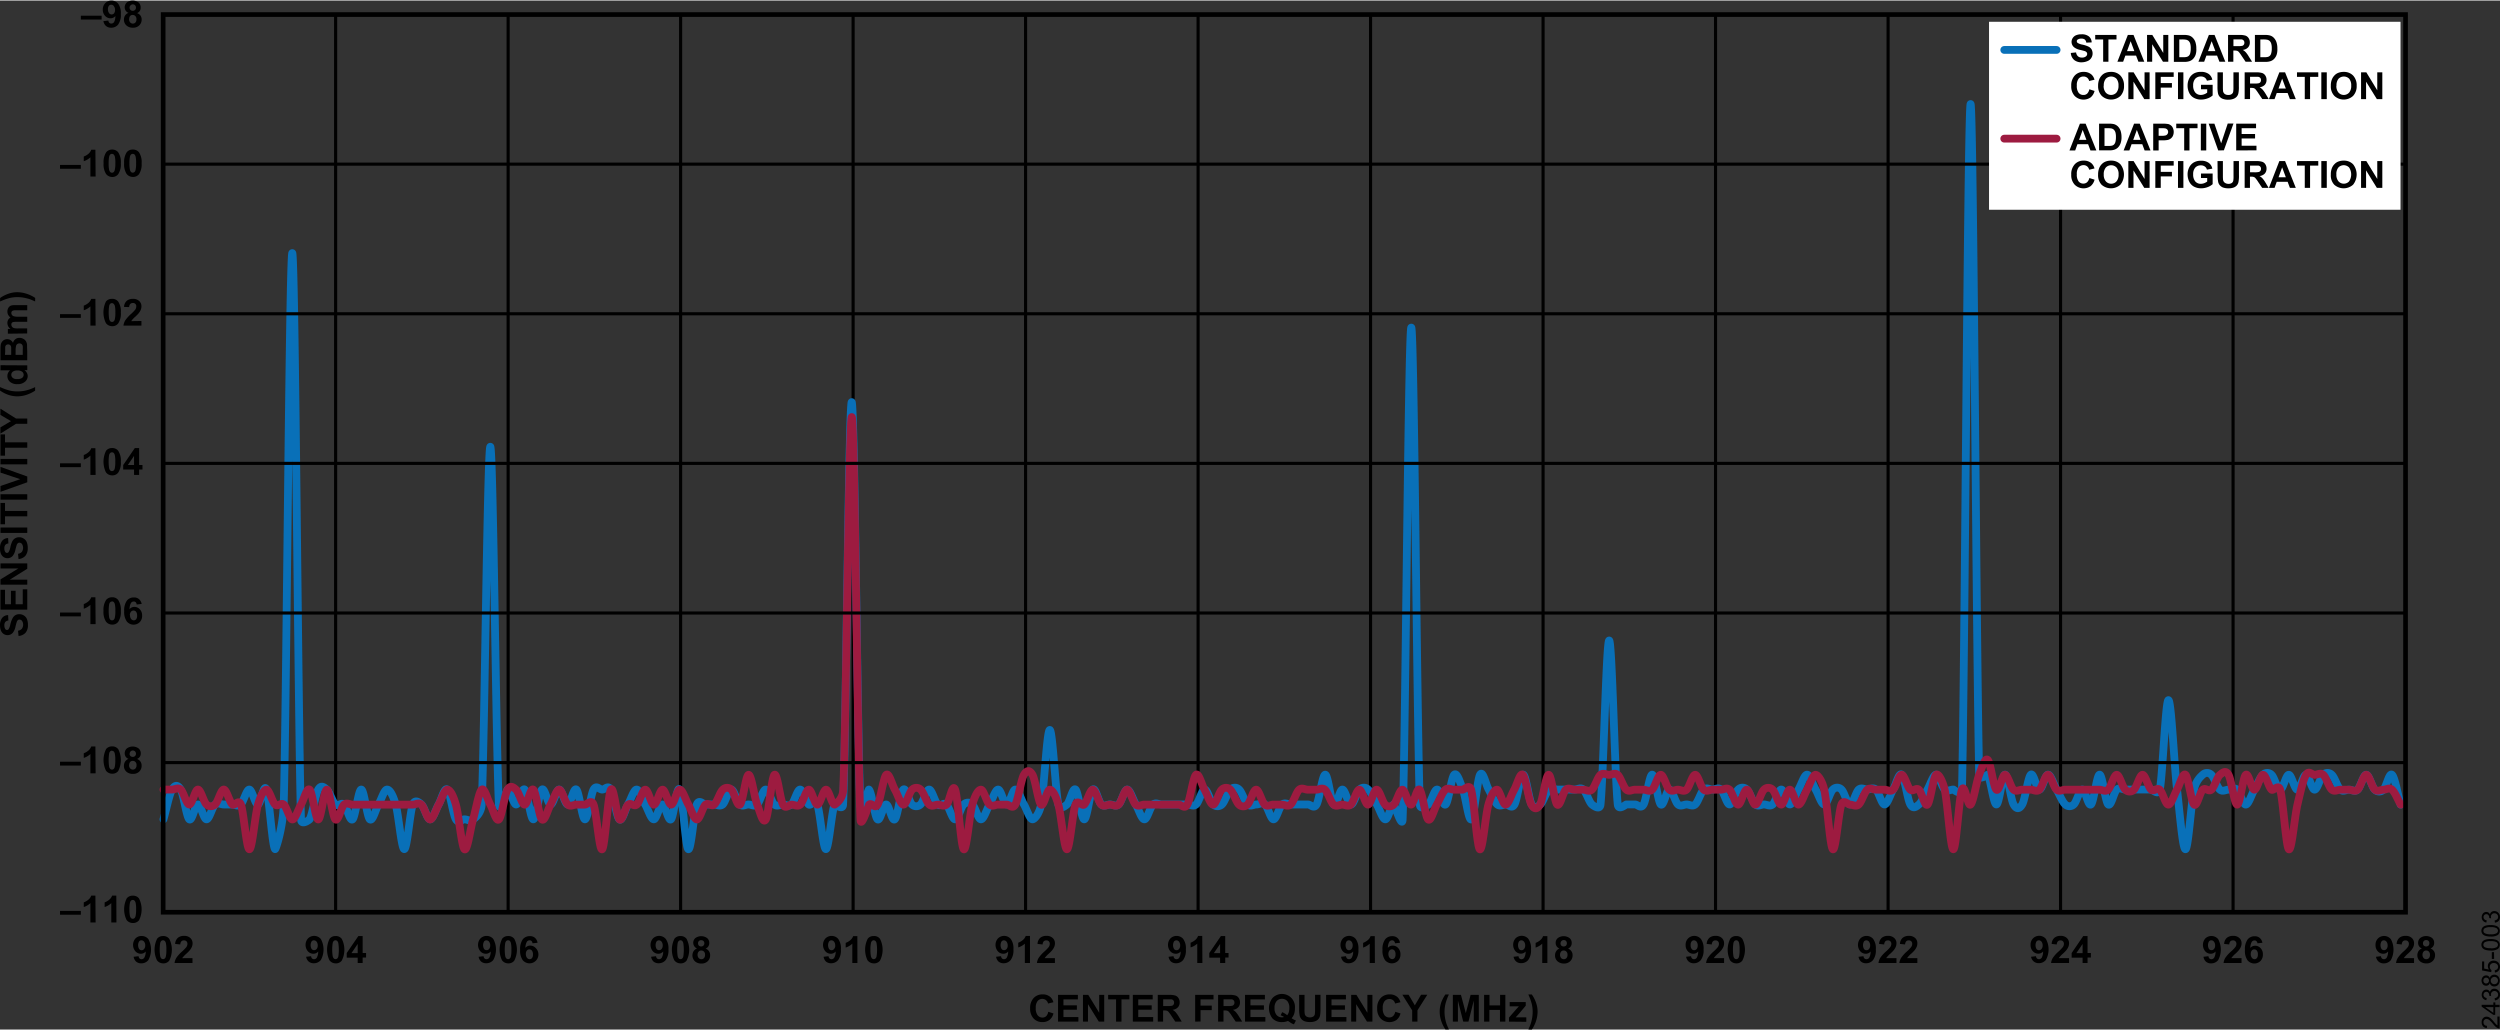 <svg id="a3a0acf1-2d40-44f0-b58e-298004a915e5" data-name="b3bc0094-60c5-432d-b1f0-7a40a153fdb7" xmlns="http://www.w3.org/2000/svg" width="11.14in" height="4.59in" viewBox="0 0 802.15 330.17"><rect x="0" y="0" width="802.15" height="330.17" fill="#333333" stroke="none"/><title>24385-003</title><path d="M25.93,6.28V5.05H32.6V6.28Z" transform="translate(0.01 -0.18)"/><path d="M33.17,6.79l1.59-.18a1.08,1.08,0,0,0,.31.72.88.88,0,0,0,.65.24,1.07,1.07,0,0,0,.87-.47A3.89,3.89,0,0,0,37,5.15a1.92,1.92,0,0,1-1.55.73,2.35,2.35,0,0,1-1.75-.79,2.88,2.88,0,0,1-.73-2A2.88,2.88,0,0,1,33.78,1a2.82,2.82,0,0,1,4,.05,1.07,1.07,0,0,1,.14.16,5.17,5.17,0,0,1,.84,3.29,5.25,5.25,0,0,1-.87,3.4,2.79,2.79,0,0,1-2.27,1A2.37,2.37,0,0,1,34,8.34,2.57,2.57,0,0,1,33.17,6.79Zm3.73-3.6A1.81,1.81,0,0,0,36.53,2a1,1,0,0,0-.85-.48,1,1,0,0,0-.76.36A1.89,1.89,0,0,0,34.62,3,1.9,1.9,0,0,0,35,4.24a1,1,0,0,0,1.4.22.77.77,0,0,0,.22-.22A1.59,1.59,0,0,0,36.9,3.19Z" transform="translate(0.01 -0.18)"/><path d="M41.22,4.14a1.93,1.93,0,0,1-.93-.74,2.07,2.07,0,0,1-.29-1A2.12,2.12,0,0,1,40.67.81a3.2,3.2,0,0,1,3.77,0,2.06,2.06,0,0,1,.68,1.59,1.87,1.87,0,0,1-.27,1.11,2,2,0,0,1-.88.71A2.23,2.23,0,0,1,45.06,5a2.15,2.15,0,0,1,.38,1.22,2.55,2.55,0,0,1-.76,1.93,2.73,2.73,0,0,1-2,.75,3,3,0,0,1-2-.62,2.42,2.42,0,0,1-.92-2A2.51,2.51,0,0,1,40.11,5,2.26,2.26,0,0,1,41.22,4.14Zm.19,2a1.5,1.5,0,0,0,.35,1.06,1.12,1.12,0,0,0,.87.38,1.07,1.07,0,0,0,.81-.34,1.51,1.51,0,0,0,.33-1.06,1.32,1.32,0,0,0-.34-1,1.12,1.12,0,0,0-.86-.37,1,1,0,0,0-.9.42,1.59,1.59,0,0,0-.23.93Zm.15-3.66a1,1,0,0,0,1,1,1,1,0,0,0,.75-.28.94.94,0,0,0,.3-.72,1,1,0,0,0-1.76-.72A1,1,0,0,0,41.56,2.48Z" transform="translate(0.01 -0.18)"/><path d="M19.25,54.16V52.93h6.68v1.23Z" transform="translate(0.01 -0.18)"/><path d="M30.67,56.66H29V50.48a5.68,5.68,0,0,1-2.13,1.26V50.23a4.52,4.52,0,0,0,1.4-.79,3.07,3.07,0,0,0,1-1.38h1.33Z" transform="translate(0.01 -0.18)"/><path d="M35.92,48a2.39,2.39,0,0,1,2,.89,5.64,5.64,0,0,1,.84,3.51,5.63,5.63,0,0,1-.85,3.5A2.34,2.34,0,0,1,36,56.8a2.49,2.49,0,0,1-2-1,5.77,5.77,0,0,1-.77-3.44,5.74,5.74,0,0,1,.84-3.5A2.39,2.39,0,0,1,35.92,48Zm0,1.37a.89.89,0,0,0-.54.19,1.41,1.41,0,0,0-.36.68,10.38,10.38,0,0,0-.17,2.16A10.31,10.31,0,0,0,35,54.49a1.55,1.55,0,0,0,.39.75.92.92,0,0,0,.53.19.9.9,0,0,0,.53-.19,1.25,1.25,0,0,0,.36-.69A8.59,8.59,0,0,0,37,52.41a9.16,9.16,0,0,0-.15-2.09,1.48,1.48,0,0,0-.39-.74A.81.81,0,0,0,35.92,49.39Z" transform="translate(0.01 -0.18)"/><path d="M42.59,48a2.39,2.39,0,0,1,2,.89,5.64,5.64,0,0,1,.84,3.51,5.69,5.69,0,0,1-.84,3.5,2.37,2.37,0,0,1-2,.88,2.51,2.51,0,0,1-2-1,5.77,5.77,0,0,1-.77-3.44,5.73,5.73,0,0,1,.85-3.5A2.36,2.36,0,0,1,42.59,48Zm0,1.37a.86.86,0,0,0-.53.19,1.31,1.31,0,0,0-.37.68,10.38,10.38,0,0,0-.17,2.16,9.64,9.64,0,0,0,.16,2.07,1.62,1.62,0,0,0,.38.75.92.92,0,0,0,.53.19.9.9,0,0,0,.53-.19,1.34,1.34,0,0,0,.37-.69,9.1,9.1,0,0,0,.17-2.14,9.16,9.16,0,0,0-.15-2.09,1.47,1.47,0,0,0-.39-.75A.81.81,0,0,0,42.59,49.39Z" transform="translate(0.01 -0.18)"/><path d="M19.25,102V100.8h6.68V102Z" transform="translate(0.01 -0.18)"/><path d="M30.67,104.49H29V98.32a5.66,5.66,0,0,1-2.13,1.25V98.08a5,5,0,0,0,1.4-.8,3.12,3.12,0,0,0,1-1.38h1.33Z" transform="translate(0.01 -0.18)"/><path d="M35.92,95.9a2.34,2.34,0,0,1,2,.89,5.66,5.66,0,0,1,.84,3.5,5.6,5.6,0,0,1-.85,3.5,2.31,2.31,0,0,1-1.94.88,2.44,2.44,0,0,1-2-1A7.86,7.86,0,0,1,34,96.74,2.39,2.39,0,0,1,35.92,95.9Zm0,1.37a.83.83,0,0,0-.54.19,1.32,1.32,0,0,0-.36.68,14.28,14.28,0,0,0,0,4.23,1.55,1.55,0,0,0,.39.75.8.8,0,0,0,.53.19.84.84,0,0,0,.53-.19,1.19,1.19,0,0,0,.36-.68,8.64,8.64,0,0,0,.17-2.15,9,9,0,0,0-.15-2.08,1.42,1.42,0,0,0-.41-.72A.77.77,0,0,0,35.92,97.27Z" transform="translate(0.01 -0.18)"/><path d="M45.37,103v1.49H39.6a4.2,4.2,0,0,1,.56-1.65A11.31,11.31,0,0,1,42,100.78a12.07,12.07,0,0,0,1.37-1.4,1.79,1.79,0,0,0,.34-1,1,1,0,0,0-.84-1.14H42.6a1.1,1.1,0,0,0-.82.31,1.64,1.64,0,0,0-.35,1l-1.64-.06a2.73,2.73,0,0,1,.92-2,3.11,3.11,0,0,1,1.93-.59,2.76,2.76,0,0,1,2,.69,2.19,2.19,0,0,1,.73,1.7,3,3,0,0,1-.21,1.11,4.59,4.59,0,0,1-.66,1.1,10.91,10.91,0,0,1-1.06,1.09,8.9,8.9,0,0,0-1,1,3.9,3.9,0,0,0-.34.46Z" transform="translate(0.01 -0.18)"/><path d="M19.25,149.9v-1.23h6.68v1.23Z" transform="translate(0.01 -0.18)"/><path d="M30.67,152.4H29v-6.21a5.57,5.57,0,0,1-2.13,1.3V146a4.54,4.54,0,0,0,1.4-.8,3,3,0,0,0,1-1.38h1.33Z" transform="translate(0.01 -0.18)"/><path d="M35.92,143.77a2.37,2.37,0,0,1,2,.89,5.69,5.69,0,0,1,.84,3.5,5.6,5.6,0,0,1-.85,3.5,2.31,2.31,0,0,1-1.94.88,2.44,2.44,0,0,1-2-1,7.86,7.86,0,0,1,.07-6.93A2.39,2.39,0,0,1,35.92,143.77Zm0,1.37a.89.89,0,0,0-.54.19A1.41,1.41,0,0,0,35,146a14.28,14.28,0,0,0,0,4.23,1.47,1.47,0,0,0,.39.75.75.75,0,0,0,.53.19.84.84,0,0,0,.53-.19,1.19,1.19,0,0,0,.36-.68,8.6,8.6,0,0,0,.17-2.15,9.11,9.11,0,0,0-.15-2.08,1.46,1.46,0,0,0-.38-.75A.84.84,0,0,0,35.92,145.14Z" transform="translate(0.01 -0.18)"/><path d="M43,152.4v-1.73H39.52v-1.44l3.73-5.46h1.38v5.45H45.7v1.45H44.63v1.73Zm0-3.18v-2.93l-2,2.93Z" transform="translate(0.01 -0.18)"/><path d="M19.25,197.78v-1.23h6.68v1.23Z" transform="translate(0.01 -0.18)"/><path d="M30.67,200.28H29v-6.21a5.66,5.66,0,0,1-2.13,1.25v-1.49a5,5,0,0,0,1.4-.8,3.12,3.12,0,0,0,1-1.38h1.33Z" transform="translate(0.01 -0.18)"/><path d="M35.92,191.65a2.34,2.34,0,0,1,2,.89,5.66,5.66,0,0,1,.84,3.5,5.6,5.6,0,0,1-.85,3.5,2.31,2.31,0,0,1-1.94.88,2.46,2.46,0,0,1-2-1A5.75,5.75,0,0,1,33.2,196a5.7,5.7,0,0,1,.84-3.49A2.39,2.39,0,0,1,35.92,191.65Zm0,1.37a.78.78,0,0,0-.54.19,1.32,1.32,0,0,0-.36.68,14.28,14.28,0,0,0,0,4.23,1.47,1.47,0,0,0,.39.75.8.8,0,0,0,.53.19.82.82,0,0,0,.53-.19,1.22,1.22,0,0,0,.36-.68A8.64,8.64,0,0,0,37,196a9,9,0,0,0-.15-2.08,1.46,1.46,0,0,0-.38-.75.79.79,0,0,0-.55-.19Z" transform="translate(0.01 -0.18)"/><path d="M45.44,193.79l-1.6.18a1.16,1.16,0,0,0-.3-.73.87.87,0,0,0-.64-.23,1.07,1.07,0,0,0-.88.46,4.06,4.06,0,0,0-.46,2,1.91,1.91,0,0,1,1.53-.73,2.33,2.33,0,0,1,1.77.78,2.79,2.79,0,0,1,.73,2,2.88,2.88,0,0,1-.77,2.12,2.81,2.81,0,0,1-4-.07l-.14-.15a5.25,5.25,0,0,1-.84-3.31,5.37,5.37,0,0,1,.87-3.4,2.79,2.79,0,0,1,2.27-1,2.33,2.33,0,0,1,1.62.55A2.6,2.6,0,0,1,45.44,193.79Zm-3.74,3.59a2,2,0,0,0,.37,1.24,1.12,1.12,0,0,0,.85.44,1,1,0,0,0,.76-.36,1.81,1.81,0,0,0,.3-1.17,2,2,0,0,0-.32-1.23,1,1,0,0,0-.83-.39,1,1,0,0,0-.8.37,1.67,1.67,0,0,0-.38,1.1Z" transform="translate(0.01 -0.18)"/><path d="M19.25,245.65v-1.23h6.68v1.23Z" transform="translate(0.01 -0.18)"/><path d="M30.67,248.15H29v-6.21a5.46,5.46,0,0,1-2.13,1.25V241.7a4.54,4.54,0,0,0,1.4-.8,3.07,3.07,0,0,0,1-1.38h1.33Z" transform="translate(0.01 -0.18)"/><path d="M35.92,239.5a2.34,2.34,0,0,1,2,.89,7.65,7.65,0,0,1,0,7,2.31,2.31,0,0,1-1.94.87,2.44,2.44,0,0,1-2-1,7.86,7.86,0,0,1,.07-6.93A2.4,2.4,0,0,1,35.92,239.5Zm0,1.37a.89.89,0,0,0-.54.19,1.36,1.36,0,0,0-.36.68A14.28,14.28,0,0,0,35,246a1.4,1.4,0,0,0,.39.75.75.75,0,0,0,.53.19.72.72,0,0,0,.53-.19,1.19,1.19,0,0,0,.36-.68,8.64,8.64,0,0,0,.17-2.15,9.11,9.11,0,0,0-.15-2.08,1.46,1.46,0,0,0-.38-.75.82.82,0,0,0-.55-.17Z" transform="translate(0.01 -0.18)"/><path d="M41.22,243.5a1.89,1.89,0,0,1-.93-.74,2.07,2.07,0,0,1-.29-1,2.12,2.12,0,0,1,.67-1.59,3.2,3.2,0,0,1,3.81,0,2.06,2.06,0,0,1,.68,1.59,1.8,1.8,0,0,1-.31,1.06,2,2,0,0,1-.88.71,2.39,2.39,0,0,1,1.09.84,2.22,2.22,0,0,1,.37,1.27,2.55,2.55,0,0,1-.76,1.94,2.74,2.74,0,0,1-2,.74,3.08,3.08,0,0,1-2-.61,2.42,2.42,0,0,1-.92-2,2.51,2.51,0,0,1,.35-1.28A2.27,2.27,0,0,1,41.22,243.5Zm.19,2a1.5,1.5,0,0,0,.35,1.06,1.12,1.12,0,0,0,.87.38,1.08,1.08,0,0,0,.84-.37,1.51,1.51,0,0,0,.33-1.06,1.33,1.33,0,0,0-.34-1,1.11,1.11,0,0,0-.86-.36,1.06,1.06,0,0,0-.9.41,1.65,1.65,0,0,0-.26.94Zm.15-3.68a1.06,1.06,0,0,0,.28.76,1,1,0,0,0,.74.28,1,1,0,0,0,.75-.28,1,1,0,0,0,.28-.77,1,1,0,0,0-2,0Z" transform="translate(0.01 -0.18)"/><path d="M19.25,293.51v-1.23h6.68v1.23Z" transform="translate(0.01 -0.18)"/><path d="M30.67,296H29v-6.21a5.58,5.58,0,0,1-2.13,1.25v-1.49a5,5,0,0,0,1.4-.8,3,3,0,0,0,1-1.38h1.33Z" transform="translate(0.01 -0.18)"/><path d="M37.35,296H35.7v-6.21a5.58,5.58,0,0,1-2.13,1.25v-1.49a4.85,4.85,0,0,0,1.4-.8,3,3,0,0,0,1-1.38h1.34Z" transform="translate(0.01 -0.18)"/><path d="M42.59,287.4a2.34,2.34,0,0,1,2,.89,7.71,7.71,0,0,1,0,7,2.4,2.4,0,0,1-2,.88,2.51,2.51,0,0,1-2-1,7.82,7.82,0,0,1,.08-6.93A2.34,2.34,0,0,1,42.59,287.4Zm0,1.37a.75.75,0,0,0-.53.19,1.27,1.27,0,0,0-.37.68,10.29,10.29,0,0,0-.17,2.15,9.73,9.73,0,0,0,.16,2.08,1.53,1.53,0,0,0,.38.75.86.86,0,0,0,.53.19.82.82,0,0,0,.53-.19,1.35,1.35,0,0,0,.37-.68,9.14,9.14,0,0,0,.17-2.15,9,9,0,0,0-.15-2.07,1.46,1.46,0,0,0-.39-.76A.72.72,0,0,0,42.59,288.77Z" transform="translate(0.01 -0.18)"/><path d="M42.86,307l1.6-.18a1.19,1.19,0,0,0,.3.72.92.92,0,0,0,.65.24,1.07,1.07,0,0,0,.87-.47,3.9,3.9,0,0,0,.46-2,2,2,0,0,1-1.55.72,2.36,2.36,0,0,1-1.75-.78,3.16,3.16,0,0,1,0-4.11,2.6,2.6,0,0,1,2-.8,2.66,2.66,0,0,1,2.15,1,7,7,0,0,1,0,6.72,2.84,2.84,0,0,1-2.27,1.05,2.47,2.47,0,0,1-1.63-.54A2.68,2.68,0,0,1,42.86,307Zm3.73-3.6a1.89,1.89,0,0,0-.36-1.24,1.09,1.09,0,0,0-.85-.44.93.93,0,0,0-.76.36,2.46,2.46,0,0,0,0,2.41,1,1,0,0,0,1.62,0A1.65,1.65,0,0,0,46.59,303.39Z" transform="translate(0.01 -0.18)"/><path d="M52.29,300.35a2.34,2.34,0,0,1,2,.89,7.65,7.65,0,0,1,0,7,2.3,2.3,0,0,1-1.94.88,2.48,2.48,0,0,1-2-1,7.88,7.88,0,0,1,.07-6.93A2.34,2.34,0,0,1,52.29,300.35Zm0,1.36a.91.91,0,0,0-.54.19,1.48,1.48,0,0,0-.36.69,14,14,0,0,0,0,4.22,1.5,1.5,0,0,0,.39.76.86.86,0,0,0,.53.19.78.78,0,0,0,.53-.2,1.14,1.14,0,0,0,.36-.68,8.59,8.59,0,0,0,.17-2.14,9,9,0,0,0-.15-2.08,1.45,1.45,0,0,0-.38-.76.84.84,0,0,0-.53-.19Z" transform="translate(0.01 -0.18)"/><path d="M61.75,307.44V309H56a4.16,4.16,0,0,1,.56-1.64,10.71,10.71,0,0,1,1.86-2.06,13,13,0,0,0,1.37-1.41,2,2,0,0,0,.34-1,1.14,1.14,0,0,0-.3-.85,1.1,1.1,0,0,0-.82-.3,1.12,1.12,0,0,0-.82.31,1.56,1.56,0,0,0-.35,1l-1.65-.17a2.74,2.74,0,0,1,.92-2,3.07,3.07,0,0,1,1.94-.59,2.84,2.84,0,0,1,2,.68,2.28,2.28,0,0,1,.73,1.71,3,3,0,0,1-.21,1.1,4.94,4.94,0,0,1-.66,1.1A12.47,12.47,0,0,1,59.8,306a9.44,9.44,0,0,0-1,1,2.13,2.13,0,0,0-.34.45Z" transform="translate(0.01 -0.18)"/><path d="M98.22,307l1.59-.18a1.14,1.14,0,0,0,.3.72.91.91,0,0,0,.65.24,1.09,1.09,0,0,0,.87-.47,4.11,4.11,0,0,0,.46-2,2,2,0,0,1-1.55.72,2.33,2.33,0,0,1-1.75-.78,3.16,3.16,0,0,1,0-4.11,2.8,2.8,0,0,1,4,0l.15.17a7,7,0,0,1,0,6.72,2.84,2.84,0,0,1-2.27,1.05,2.47,2.47,0,0,1-1.63-.54A2.55,2.55,0,0,1,98.22,307Zm3.72-3.6a2,2,0,0,0-.36-1.24,1.11,1.11,0,0,0-.85-.44.9.9,0,0,0-.76.36,2.46,2.46,0,0,0,0,2.41,1,1,0,0,0,.82.39,1,1,0,0,0,.8-.38A1.7,1.7,0,0,0,101.94,303.39Z" transform="translate(0.01 -0.18)"/><path d="M107.64,300.35a2.35,2.35,0,0,1,2,.89,7.65,7.65,0,0,1,0,7,2.32,2.32,0,0,1-1.94.88,2.46,2.46,0,0,1-2-1,7.85,7.85,0,0,1,.07-6.93A2.35,2.35,0,0,1,107.64,300.35Zm0,1.36a.87.87,0,0,0-.54.19,1.4,1.4,0,0,0-.36.69,14,14,0,0,0,0,4.22,1.5,1.5,0,0,0,.39.76.86.86,0,0,0,.53.19.81.81,0,0,0,.53-.2,1.19,1.19,0,0,0,.36-.68,14,14,0,0,0,0-4.22,1.45,1.45,0,0,0-.38-.76.86.86,0,0,0-.53-.19Z" transform="translate(0.01 -0.18)"/><path d="M114.76,309v-1.72h-3.52V305.8l3.73-5.45h1.38v5.45h1.1v1.45h-1.1V309Zm0-3.17v-2.94l-2,2.94Z" transform="translate(0.01 -0.18)"/><path d="M153.56,307l1.59-.18a1.19,1.19,0,0,0,.3.72.92.92,0,0,0,.65.24,1.07,1.07,0,0,0,.87-.47,3.9,3.9,0,0,0,.46-2,2,2,0,0,1-1.55.72,2.36,2.36,0,0,1-1.75-.78,3.16,3.16,0,0,1,0-4.11,2.81,2.81,0,0,1,4,0,2.09,2.09,0,0,1,.14.17,7,7,0,0,1,0,6.72,2.84,2.84,0,0,1-2.27,1.05,2.47,2.47,0,0,1-1.63-.54A2.6,2.6,0,0,1,153.56,307Zm3.72-3.6a1.89,1.89,0,0,0-.36-1.24,1.09,1.09,0,0,0-.85-.44.93.93,0,0,0-.76.36,2.46,2.46,0,0,0,0,2.41,1,1,0,0,0,.82.39,1,1,0,0,0,.8-.38A1.65,1.65,0,0,0,157.28,303.39Z" transform="translate(0.01 -0.18)"/><path d="M163,300.35a2.34,2.34,0,0,1,2,.89,7.65,7.65,0,0,1,0,7,2.3,2.3,0,0,1-1.94.88,2.48,2.48,0,0,1-2-1,7.88,7.88,0,0,1,.07-6.93A2.34,2.34,0,0,1,163,300.35Zm0,1.36a.91.91,0,0,0-.54.19,1.48,1.48,0,0,0-.36.69,14,14,0,0,0,0,4.22,1.5,1.5,0,0,0,.39.76.86.86,0,0,0,.53.19.78.78,0,0,0,.53-.2,1.14,1.14,0,0,0,.36-.68,8.59,8.59,0,0,0,.17-2.14,9,9,0,0,0-.15-2.08,1.45,1.45,0,0,0-.38-.76.84.84,0,0,0-.53-.19Z" transform="translate(0.01 -0.18)"/><path d="M172.46,302.51l-1.61.17a1.14,1.14,0,0,0-.3-.72.84.84,0,0,0-.64-.24,1.08,1.08,0,0,0-.88.47,4.12,4.12,0,0,0-.46,1.95,1.92,1.92,0,0,1,1.53-.72,2.33,2.33,0,0,1,1.77.78,2.85,2.85,0,1,1-4,4.06l-.15-.16a5.25,5.25,0,0,1-.84-3.31,5.38,5.38,0,0,1,.87-3.41,2.81,2.81,0,0,1,2.27-1,2.33,2.33,0,0,1,1.62.55A2.55,2.55,0,0,1,172.46,302.51Zm-3.75,3.59a2,2,0,0,0,.37,1.24,1.15,1.15,0,0,0,.85.44,1,1,0,0,0,.76-.36,1.75,1.75,0,0,0,.3-1.17,1.85,1.85,0,0,0-.33-1.23,1,1,0,0,0-.82-.39,1,1,0,0,0-.8.37,1.67,1.67,0,0,0-.33,1.08Z" transform="translate(0.01 -0.18)"/><path d="M208.91,307l1.59-.18a1.14,1.14,0,0,0,.3.72,1,1,0,0,0,.66.24,1.11,1.11,0,0,0,.86-.47,4.11,4.11,0,0,0,.46-2,2,2,0,0,1-1.55.72,2.33,2.33,0,0,1-1.75-.78,3.16,3.16,0,0,1,0-4.11,2.8,2.8,0,0,1,4,0l.15.17a5.2,5.2,0,0,1,.84,3.32,5.31,5.31,0,0,1-.87,3.4,2.87,2.87,0,0,1-2.28,1.05,2.47,2.47,0,0,1-1.63-.54A2.61,2.61,0,0,1,208.91,307Zm3.72-3.6a2,2,0,0,0-.36-1.24,1.11,1.11,0,0,0-.85-.44,1,1,0,0,0-.76.36,2.46,2.46,0,0,0,0,2.41,1,1,0,0,0,.82.39,1,1,0,0,0,.8-.38A1.7,1.7,0,0,0,212.63,303.39Z" transform="translate(0.01 -0.18)"/><path d="M218.33,300.35a2.35,2.35,0,0,1,1.95.89,7.65,7.65,0,0,1,0,7,2.32,2.32,0,0,1-1.94.88,2.46,2.46,0,0,1-2-1,7.85,7.85,0,0,1,.07-6.93A2.32,2.32,0,0,1,218.33,300.35Zm0,1.36a.87.87,0,0,0-.54.19,1.4,1.4,0,0,0-.36.69,14,14,0,0,0,0,4.22,1.5,1.5,0,0,0,.39.76.86.86,0,0,0,.53.19.81.81,0,0,0,.53-.2,1.19,1.19,0,0,0,.36-.68,14,14,0,0,0,0-4.22,1.45,1.45,0,0,0-.38-.76.86.86,0,0,0-.53-.19Z" transform="translate(0.01 -0.18)"/><path d="M223.63,304.34a2,2,0,0,1-.55-3.32,3.2,3.2,0,0,1,3.81,0,2,2,0,0,1,.68,1.58,1.87,1.87,0,0,1-1.19,1.78,2.26,2.26,0,0,1,1.09.84,2.2,2.2,0,0,1,.37,1.27,2.58,2.58,0,0,1-.76,1.93,2.75,2.75,0,0,1-2,.75,3,3,0,0,1-2-.62,2.61,2.61,0,0,1-.58-3.28A2.2,2.2,0,0,1,223.63,304.34Zm.19,2a1.48,1.48,0,0,0,.35,1.06,1.12,1.12,0,0,0,.87.38,1.1,1.1,0,0,0,.84-.36,1.56,1.56,0,0,0,.33-1.06,1.34,1.34,0,0,0-.33-1A1.11,1.11,0,0,0,225,305a1,1,0,0,0-.9.42,1.53,1.53,0,0,0-.29.95Zm.15-3.68a1,1,0,0,0,.28.77,1.06,1.06,0,0,0,.74.27,1,1,0,0,0,1-1,1,1,0,0,0-.28-.75,1,1,0,0,0-.73-.27,1,1,0,0,0-.76.28.94.94,0,0,0-.25.72Z" transform="translate(0.01 -0.18)"/><path d="M264.25,307l1.59-.18a1.1,1.1,0,0,0,.31.72.92.92,0,0,0,.65.24,1.05,1.05,0,0,0,.86-.47,3.9,3.9,0,0,0,.46-2,2,2,0,0,1-1.55.72,2.34,2.34,0,0,1-1.75-.78,3.16,3.16,0,0,1,0-4.11,2.81,2.81,0,0,1,4,0,2.09,2.09,0,0,1,.14.17,5.14,5.14,0,0,1,.84,3.32,5.25,5.25,0,0,1-.87,3.4,2.85,2.85,0,0,1-2.28,1.05,2.47,2.47,0,0,1-1.63-.54A2.61,2.61,0,0,1,264.25,307Zm3.72-3.6a1.89,1.89,0,0,0-.36-1.24,1.09,1.09,0,0,0-.85-.44,1,1,0,0,0-.76.36,2.46,2.46,0,0,0,0,2.41,1,1,0,0,0,1.4.22.92.92,0,0,0,.22-.22A1.6,1.6,0,0,0,268,303.39Z" transform="translate(0.01 -0.18)"/><path d="M275.1,309h-1.64v-6.2a5.75,5.75,0,0,1-2.12,1.25v-1.51a4.85,4.85,0,0,0,1.4-.8,3,3,0,0,0,1-1.37h1.34Z" transform="translate(0.01 -0.18)"/><path d="M280.34,300.35a2.3,2.3,0,0,1,2,.89,7.65,7.65,0,0,1,0,7,2.36,2.36,0,0,1-2,.88,2.51,2.51,0,0,1-2-1,7.82,7.82,0,0,1,.08-6.93A2.33,2.33,0,0,1,280.34,300.35Zm0,1.36a.86.86,0,0,0-.53.19,1.25,1.25,0,0,0-.36.69,9.1,9.1,0,0,0-.17,2.15,10.31,10.31,0,0,0,.15,2.07,1.66,1.66,0,0,0,.38.76.86.86,0,0,0,.53.19.82.82,0,0,0,.54-.2,1.22,1.22,0,0,0,.36-.68,13.57,13.57,0,0,0,0-4.22,1.39,1.39,0,0,0-.39-.76.78.78,0,0,0-.51-.19Z" transform="translate(0.01 -0.18)"/><path d="M319.6,307l1.59-.18a1.1,1.1,0,0,0,.31.72.91.91,0,0,0,.65.24,1.07,1.07,0,0,0,.86-.47,4.11,4.11,0,0,0,.46-2,2,2,0,0,1-1.55.72,2.33,2.33,0,0,1-1.75-.78,3.16,3.16,0,0,1,0-4.11,2.8,2.8,0,0,1,4,0l.15.17a5.2,5.2,0,0,1,.84,3.32,5.31,5.31,0,0,1-.87,3.4,2.87,2.87,0,0,1-2.28,1.05,2.47,2.47,0,0,1-1.63-.54A2.61,2.61,0,0,1,319.6,307Zm3.72-3.6a2,2,0,0,0-.36-1.24,1.11,1.11,0,0,0-.85-.44,1,1,0,0,0-.76.36,2.46,2.46,0,0,0,0,2.41,1,1,0,0,0,.82.39,1,1,0,0,0,.8-.38A1.63,1.63,0,0,0,323.32,303.39Z" transform="translate(0.01 -0.18)"/><path d="M330.47,309h-1.65v-6.2A5.84,5.84,0,0,1,326.7,304v-1.51a5,5,0,0,0,1.4-.8,3,3,0,0,0,1-1.37h1.37Z" transform="translate(0.01 -0.18)"/><path d="M338.47,307.44V309H332.7a3.86,3.86,0,0,1,.56-1.64,11,11,0,0,1,1.85-2.06,13,13,0,0,0,1.37-1.41,1.82,1.82,0,0,0,.34-1,1.14,1.14,0,0,0-.3-.85,1.09,1.09,0,0,0-.82-.3,1.14,1.14,0,0,0-.82.31,1.62,1.62,0,0,0-.35,1l-1.64-.17a2.74,2.74,0,0,1,.92-2,3.07,3.07,0,0,1,1.94-.59,2.76,2.76,0,0,1,2,.68,2.25,2.25,0,0,1,.73,1.71,3,3,0,0,1-.21,1.1,4.94,4.94,0,0,1-.66,1.1,10.19,10.19,0,0,1-1.08,1.1,9.94,9.94,0,0,0-1,1,3,3,0,0,0-.34.45Z" transform="translate(0.01 -0.18)"/><path d="M374.94,307l1.59-.18a1.1,1.1,0,0,0,.31.72.92.92,0,0,0,.65.24,1,1,0,0,0,.86-.47,3.9,3.9,0,0,0,.46-2,2,2,0,0,1-1.55.72,2.34,2.34,0,0,1-1.75-.78,3.16,3.16,0,0,1,0-4.11,2.81,2.81,0,0,1,4,0,2.09,2.09,0,0,1,.14.17,5.14,5.14,0,0,1,.84,3.32,5.25,5.25,0,0,1-.87,3.4,2.85,2.85,0,0,1-2.28,1.05,2.47,2.47,0,0,1-1.63-.54A2.61,2.61,0,0,1,374.94,307Zm3.72-3.6a1.89,1.89,0,0,0-.36-1.24,1.09,1.09,0,0,0-.85-.44,1,1,0,0,0-.76.36,2.46,2.46,0,0,0,0,2.41,1,1,0,0,0,1.4.22.92.92,0,0,0,.22-.22A1.6,1.6,0,0,0,378.66,303.39Z" transform="translate(0.01 -0.18)"/><path d="M385.79,309h-1.65v-6.2A5.75,5.75,0,0,1,382,304v-1.51a4.85,4.85,0,0,0,1.4-.8,3,3,0,0,0,1-1.37h1.34Z" transform="translate(0.01 -0.18)"/><path d="M391.47,309v-1.72H388V305.8l3.73-5.45h1.38v5.45h1.07v1.45h-1.06V309Zm0-3.17v-2.94l-2,2.94Z" transform="translate(0.01 -0.18)"/><path d="M430.29,307l1.59-.18a1.1,1.1,0,0,0,.31.72.91.91,0,0,0,.65.24,1,1,0,0,0,.86-.47,3.9,3.9,0,0,0,.46-2,2,2,0,0,1-1.55.72,2.33,2.33,0,0,1-1.75-.78,3.16,3.16,0,0,1,0-4.11,2.8,2.8,0,0,1,4,0l.15.17a5.2,5.2,0,0,1,.84,3.32,5.31,5.31,0,0,1-.87,3.4,2.84,2.84,0,0,1-2.28,1.05,2.37,2.37,0,0,1-1.62-.54A2.57,2.57,0,0,1,430.29,307Zm3.73-3.6a2,2,0,0,0-.37-1.24,1.11,1.11,0,0,0-.85-.44,1,1,0,0,0-.76.36,2.46,2.46,0,0,0,0,2.41,1,1,0,0,0,1.39.22,1,1,0,0,0,.23-.22A1.67,1.67,0,0,0,434,303.39Z" transform="translate(0.01 -0.18)"/><path d="M441.14,309h-1.66v-6.2a5.84,5.84,0,0,1-2.12,1.25v-1.51a5,5,0,0,0,1.4-.8,3,3,0,0,0,1-1.37h1.34Z" transform="translate(0.01 -0.18)"/><path d="M449.18,302.51l-1.59.17a1.18,1.18,0,0,0-.31-.72.84.84,0,0,0-.64-.24,1.08,1.08,0,0,0-.88.47,3.89,3.89,0,0,0-.45,1.95,1.9,1.9,0,0,1,1.53-.72,2.33,2.33,0,0,1,1.76.78,2.83,2.83,0,0,1,.74,2,2.89,2.89,0,0,1-.78,2.11,2.84,2.84,0,0,1-4.14-.2,5.18,5.18,0,0,1-.84-3.31,5.26,5.26,0,0,1,.87-3.41,2.82,2.82,0,0,1,2.27-1,2.33,2.33,0,0,1,1.62.55A2.52,2.52,0,0,1,449.18,302.51Zm-3.7,3.57a1.86,1.86,0,0,0,.37,1.24,1.09,1.09,0,0,0,.84.44,1.06,1.06,0,0,0,.76-.36,1.88,1.88,0,0,0,.31-1.17,1.85,1.85,0,0,0-.33-1.23,1.06,1.06,0,0,0-1.49-.14.93.93,0,0,0-.14.14A1.66,1.66,0,0,0,445.48,306.08Z" transform="translate(0.01 -0.18)"/><path d="M485.63,307l1.59-.18a1.1,1.1,0,0,0,.31.72.92.92,0,0,0,.65.24,1.07,1.07,0,0,0,.87-.47,4,4,0,0,0,.45-2A2,2,0,0,1,488,306a2.34,2.34,0,0,1-1.75-.78,3.19,3.19,0,0,1,0-4.11,2.81,2.81,0,0,1,4,0,2.09,2.09,0,0,1,.14.17,5.14,5.14,0,0,1,.84,3.32,5.25,5.25,0,0,1-.87,3.4,2.84,2.84,0,0,1-2.27,1.05,2.42,2.42,0,0,1-1.63-.54A2.62,2.62,0,0,1,485.63,307Zm3.73-3.6a1.84,1.84,0,0,0-.37-1.24,1.06,1.06,0,0,0-.85-.44,1,1,0,0,0-.76.36,2.46,2.46,0,0,0,0,2.41,1,1,0,0,0,1.4.22,1.15,1.15,0,0,0,.22-.22A1.61,1.61,0,0,0,489.36,303.39Z" transform="translate(0.01 -0.18)"/><path d="M496.48,309h-1.65v-6.2a5.75,5.75,0,0,1-2.12,1.25v-1.51a4.85,4.85,0,0,0,1.4-.8,3.09,3.09,0,0,0,1-1.37h1.37Z" transform="translate(0.01 -0.18)"/><path d="M500.35,304.34a1.85,1.85,0,0,1-1.21-1.74,2,2,0,0,1,.67-1.58,3.18,3.18,0,0,1,3.8,0,1.94,1.94,0,0,1,.68,1.58,1.86,1.86,0,0,1-.31,1.07,2,2,0,0,1-.87.71,2.19,2.19,0,0,1,1.08.84,2.11,2.11,0,0,1,.38,1.27,2.58,2.58,0,0,1-.76,1.93,2.75,2.75,0,0,1-2,.75,3.11,3.11,0,0,1-1.95-.62,2.43,2.43,0,0,1-.92-2,2.48,2.48,0,0,1,.34-1.28A2.25,2.25,0,0,1,500.35,304.34Zm.19,2a1.58,1.58,0,0,0,.35,1.06,1.12,1.12,0,0,0,.87.38,1.1,1.1,0,0,0,.84-.36,1.47,1.47,0,0,0,.34-1.06,1.35,1.35,0,0,0-.34-1,1.09,1.09,0,0,0-.86-.37,1,1,0,0,0-.9.42,1.54,1.54,0,0,0-.3.95Zm.15-3.68a1.1,1.1,0,0,0,.28.77,1.16,1.16,0,0,0,1.49,0,1.18,1.18,0,0,0,0-1.52,1,1,0,0,0-.74-.27,1,1,0,0,0-1,1Z" transform="translate(0.01 -0.18)"/><path d="M541,307l1.59-.18a1.1,1.1,0,0,0,.31.72.91.91,0,0,0,.65.24,1.09,1.09,0,0,0,.87-.47,4.1,4.1,0,0,0,.45-2,2,2,0,0,1-1.55.72,2.33,2.33,0,0,1-1.75-.78,2.81,2.81,0,0,1-.73-2,2.84,2.84,0,0,1,.77-2.11,2.8,2.8,0,0,1,4,0l.15.17a5.2,5.2,0,0,1,.84,3.32,5.31,5.31,0,0,1-.87,3.4,2.84,2.84,0,0,1-2.27,1.05,2.4,2.4,0,0,1-1.63-.54A2.57,2.57,0,0,1,541,307Zm3.73-3.6a2,2,0,0,0-.37-1.24,1.08,1.08,0,0,0-.85-.44.92.92,0,0,0-.75.36,1.8,1.8,0,0,0-.31,1.19,1.84,1.84,0,0,0,.33,1.22,1,1,0,0,0,1.39.22,1,1,0,0,0,.23-.22A1.64,1.64,0,0,0,544.71,303.39Z" transform="translate(0.01 -0.18)"/><path d="M553.18,307.44V309h-5.77a3.86,3.86,0,0,1,.56-1.64,11,11,0,0,1,1.85-2.06,13,13,0,0,0,1.37-1.41,1.9,1.9,0,0,0,.34-1,1.14,1.14,0,0,0-.3-.85,1.09,1.09,0,0,0-.82-.3,1.12,1.12,0,0,0-.82.31,1.56,1.56,0,0,0-.35,1l-1.64-.17a2.74,2.74,0,0,1,.92-2,3,3,0,0,1,1.93-.59,2.82,2.82,0,0,1,2,.68,2.25,2.25,0,0,1,.73,1.71,3,3,0,0,1-.21,1.1,4.94,4.94,0,0,1-.66,1.1,11.22,11.22,0,0,1-1.08,1.1,8.93,8.93,0,0,0-1,1,3,3,0,0,0-.34.45Z" transform="translate(0.01 -0.18)"/><path d="M557.08,300.35a2.35,2.35,0,0,1,1.95.89,7.65,7.65,0,0,1,0,7,2.32,2.32,0,0,1-1.94.88,2.49,2.49,0,0,1-2-1,7.91,7.91,0,0,1,.08-6.93A2.31,2.31,0,0,1,557.08,300.35Zm0,1.36a.87.87,0,0,0-.54.19,1.4,1.4,0,0,0-.36.69,14,14,0,0,0,0,4.22,1.43,1.43,0,0,0,.39.76.86.86,0,0,0,.53.19.81.81,0,0,0,.53-.2,1.19,1.19,0,0,0,.36-.68,9.1,9.1,0,0,0,.17-2.14,9.63,9.63,0,0,0-.15-2.08,1.45,1.45,0,0,0-.38-.76.86.86,0,0,0-.53-.19Z" transform="translate(0.01 -0.18)"/><path d="M596.32,307l1.59-.18a1.1,1.1,0,0,0,.31.72.92.92,0,0,0,.65.24,1.07,1.07,0,0,0,.87-.47,4,4,0,0,0,.45-2,2,2,0,0,1-1.55.72,2.34,2.34,0,0,1-1.75-.78,3.19,3.19,0,0,1,0-4.11,2.81,2.81,0,0,1,4,0,2.09,2.09,0,0,1,.14.17,5.14,5.14,0,0,1,.84,3.32,5.25,5.25,0,0,1-.87,3.4,2.84,2.84,0,0,1-2.27,1.05,2.42,2.42,0,0,1-1.63-.54A2.62,2.62,0,0,1,596.32,307Zm3.73-3.6a1.9,1.9,0,0,0-.37-1.24,1.06,1.06,0,0,0-.85-.44,1,1,0,0,0-.76.36,2.46,2.46,0,0,0,0,2.41,1,1,0,0,0,1.4.22,1.15,1.15,0,0,0,.22-.22A1.61,1.61,0,0,0,600.05,303.39Z" transform="translate(0.01 -0.18)"/><path d="M608.49,307.44V309h-5.77a4.16,4.16,0,0,1,.56-1.64,11,11,0,0,1,1.85-2.06,11.39,11.39,0,0,0,1.37-1.41,1.82,1.82,0,0,0,.34-1,1.1,1.1,0,0,0-.3-.85,1.08,1.08,0,0,0-.82-.3,1.14,1.14,0,0,0-.82.31,1.68,1.68,0,0,0-.35,1l-1.64-.17a2.74,2.74,0,0,1,.92-2,3,3,0,0,1,1.93-.59,2.81,2.81,0,0,1,2,.68,2.21,2.21,0,0,1,.73,1.71,3,3,0,0,1-.21,1.1,4.59,4.59,0,0,1-.66,1.1,10.19,10.19,0,0,1-1.08,1.1,8.93,8.93,0,0,0-1,1,3.79,3.79,0,0,0-.34.45Z" transform="translate(0.01 -0.18)"/><path d="M615.19,307.44V309h-5.77a4.16,4.16,0,0,1,.56-1.64,11,11,0,0,1,1.86-2.06,10.65,10.65,0,0,0,1.36-1.41,1.72,1.72,0,0,0,.34-1,1.1,1.1,0,0,0-.3-.85,1.05,1.05,0,0,0-.81-.3,1.1,1.1,0,0,0-.82.31,1.62,1.62,0,0,0-.35,1l-1.65-.17a2.74,2.74,0,0,1,.92-2,3.09,3.09,0,0,1,1.94-.59,2.81,2.81,0,0,1,2,.68,2.22,2.22,0,0,1,.72,1.71,3,3,0,0,1-.2,1.1,4.59,4.59,0,0,1-.66,1.1,10.19,10.19,0,0,1-1.08,1.1,8.11,8.11,0,0,0-1,1,3.79,3.79,0,0,0-.34.45Z" transform="translate(0.01 -0.18)"/><path d="M651.67,307l1.59-.18a1.1,1.1,0,0,0,.31.72.91.91,0,0,0,.65.24,1.09,1.09,0,0,0,.87-.47,4.1,4.1,0,0,0,.45-2A2,2,0,0,1,654,306a2.33,2.33,0,0,1-1.75-.78,2.81,2.81,0,0,1-.73-2,2.84,2.84,0,0,1,.77-2.11,2.8,2.8,0,0,1,4,0l.15.17a7,7,0,0,1,0,6.72,2.84,2.84,0,0,1-2.27,1.05,2.4,2.4,0,0,1-1.63-.54A2.57,2.57,0,0,1,651.67,307Zm3.73-3.6a2,2,0,0,0-.37-1.24,1.08,1.08,0,0,0-.85-.44,1,1,0,0,0-.76.36,2.46,2.46,0,0,0,0,2.41,1,1,0,0,0,1.39.22,1.2,1.2,0,0,0,.23-.22,1.67,1.67,0,0,0,.36-1.09Z" transform="translate(0.01 -0.18)"/><path d="M663.87,307.44V309H658.1a3.86,3.86,0,0,1,.56-1.64,10.66,10.66,0,0,1,1.85-2.06,13,13,0,0,0,1.37-1.41,1.9,1.9,0,0,0,.34-1,1.14,1.14,0,0,0-.3-.85,1.09,1.09,0,0,0-.82-.3,1.12,1.12,0,0,0-.82.31,1.56,1.56,0,0,0-.35,1l-1.64-.17a2.7,2.7,0,0,1,.92-2,3,3,0,0,1,1.93-.59,2.82,2.82,0,0,1,2,.68,2.25,2.25,0,0,1,.73,1.71,3,3,0,0,1-.21,1.1,4.94,4.94,0,0,1-.66,1.1,11.22,11.22,0,0,1-1.08,1.1,8.93,8.93,0,0,0-1,1,3,3,0,0,0-.34.45Z" transform="translate(0.01 -0.18)"/><path d="M668.21,309v-1.72H664.7V305.8l3.72-5.45h1.38v5.45h1.07v1.45H669.8V309Zm0-3.17v-2.94l-2,2.94Z" transform="translate(0.01 -0.18)"/><path d="M707,307l1.6-.18a1.14,1.14,0,0,0,.3.72.92.92,0,0,0,.65.24,1.09,1.09,0,0,0,.87-.47,3.89,3.89,0,0,0,.45-2,2,2,0,0,1-1.55.72,2.34,2.34,0,0,1-1.75-.78,3.19,3.19,0,0,1,0-4.11,2.82,2.82,0,0,1,4,.05,1.07,1.07,0,0,1,.14.16,7.08,7.08,0,0,1,0,6.72,2.84,2.84,0,0,1-2.27,1.05,2.42,2.42,0,0,1-1.63-.54A2.57,2.57,0,0,1,707,307Zm3.73-3.6a1.83,1.83,0,0,0-.37-1.24,1,1,0,0,0-.84-.44.91.91,0,0,0-.76.36,2.46,2.46,0,0,0,0,2.41,1,1,0,0,0,.82.39,1,1,0,0,0,.8-.38A1.63,1.63,0,0,0,710.74,303.39Z" transform="translate(0.01 -0.18)"/><path d="M719.21,307.44V309h-5.77a4.16,4.16,0,0,1,.56-1.64,11,11,0,0,1,1.85-2.06,10.73,10.73,0,0,0,1.37-1.41,1.72,1.72,0,0,0,.34-1,1.1,1.1,0,0,0-.3-.85,1.05,1.05,0,0,0-.81-.3,1.18,1.18,0,0,0-.83.31,1.68,1.68,0,0,0-.35,1l-1.64-.17a2.74,2.74,0,0,1,.92-2,3.09,3.09,0,0,1,1.94-.59,2.76,2.76,0,0,1,2,.68,2.21,2.21,0,0,1,.73,1.71,3,3,0,0,1-.21,1.1,4.59,4.59,0,0,1-.66,1.1,10.09,10.09,0,0,1-1.07,1.1,8.11,8.11,0,0,0-1,1,3.79,3.79,0,0,0-.34.45Z" transform="translate(0.01 -0.18)"/><path d="M725.9,302.51l-1.59.17A1.08,1.08,0,0,0,724,302a.81.81,0,0,0-.63-.24,1.11,1.11,0,0,0-.89.47,4,4,0,0,0-.45,1.95,1.92,1.92,0,0,1,1.53-.72,2.33,2.33,0,0,1,1.77.78,2.77,2.77,0,0,1,.73,2,2.88,2.88,0,0,1-.77,2.11,2.82,2.82,0,0,1-4-.05l-.15-.16a5.25,5.25,0,0,1-.84-3.31,5.33,5.33,0,0,1,.88-3.41,2.82,2.82,0,0,1,2.26-1,2.33,2.33,0,0,1,1.62.55A2.49,2.49,0,0,1,725.9,302.51Zm-3.73,3.59a1.86,1.86,0,0,0,.37,1.24,1.12,1.12,0,0,0,.84.44,1,1,0,0,0,.76-.36,1.75,1.75,0,0,0,.31-1.17,1.85,1.85,0,0,0-.33-1.23,1,1,0,0,0-.82-.39,1,1,0,0,0-.8.37,1.67,1.67,0,0,0-.33,1.08Z" transform="translate(0.01 -0.18)"/><path d="M762.36,307l1.6-.18a1,1,0,0,0,.3.72.91.91,0,0,0,.65.24,1.09,1.09,0,0,0,.87-.47,4,4,0,0,0,.45-2,2,2,0,0,1-1.55.72,2.33,2.33,0,0,1-1.75-.78,2.81,2.81,0,0,1-.73-2,2.88,2.88,0,0,1,.77-2.11,2.8,2.8,0,0,1,4,.05l.15.16a7.08,7.08,0,0,1,0,6.72,2.84,2.84,0,0,1-2.27,1.05,2.4,2.4,0,0,1-1.63-.54A2.57,2.57,0,0,1,762.36,307Zm3.73-3.6a1.94,1.94,0,0,0-.37-1.24,1.06,1.06,0,0,0-.84-.44.9.9,0,0,0-.76.36,2.41,2.41,0,0,0,0,2.41,1,1,0,0,0,.82.39,1,1,0,0,0,.8-.38,1.68,1.68,0,0,0,.35-1.1Z" transform="translate(0.01 -0.18)"/><path d="M774.56,307.44V309h-5.77a3.86,3.86,0,0,1,.56-1.64,10.66,10.66,0,0,1,1.85-2.06,11.41,11.41,0,0,0,1.37-1.41,1.79,1.79,0,0,0,.34-1,1.14,1.14,0,0,0-.3-.85,1.07,1.07,0,0,0-.81-.3,1.15,1.15,0,0,0-.83.31,1.56,1.56,0,0,0-.35,1l-1.64-.17a2.7,2.7,0,0,1,.92-2,3.06,3.06,0,0,1,1.94-.59,2.78,2.78,0,0,1,2,.68,2.25,2.25,0,0,1,.73,1.71,3,3,0,0,1-.21,1.1,4.94,4.94,0,0,1-.66,1.1,11.12,11.12,0,0,1-1.07,1.1,8.11,8.11,0,0,0-1,1,3,3,0,0,0-.34.45Z" transform="translate(0.01 -0.18)"/><path d="M777.09,304.34a1.84,1.84,0,0,1-1.22-1.78,2,2,0,0,1,.67-1.58,3.2,3.2,0,0,1,3.81,0,2,2,0,0,1,.67,1.58,1.89,1.89,0,0,1-1.18,1.78,2.26,2.26,0,0,1,1.09.84,2.2,2.2,0,0,1,.37,1.27,2.58,2.58,0,0,1-.76,1.93,2.75,2.75,0,0,1-2,.75,3.11,3.11,0,0,1-2-.62,2.59,2.59,0,0,1-.57-3.28A2.14,2.14,0,0,1,777.09,304.34Zm.18,2a1.53,1.53,0,0,0,.35,1.06,1.12,1.12,0,0,0,.87.38,1.18,1.18,0,0,0,.85-.36,1.56,1.56,0,0,0,.33-1.06,1.35,1.35,0,0,0-.34-1,1.09,1.09,0,0,0-.86-.37,1,1,0,0,0-.9.42,1.48,1.48,0,0,0-.3.95Zm.16-3.68a1,1,0,0,0,.27.77,1.18,1.18,0,0,0,1.5,0,1.1,1.1,0,0,0,.28-.77,1,1,0,0,0-.28-.75,1,1,0,0,0-.74-.27,1,1,0,0,0-.75.28,1,1,0,0,0-.28.76Z" transform="translate(0.01 -0.18)"/><path d="M5.94,204.06l-.16-1.68A2,2,0,0,0,7,201.76a2.26,2.26,0,0,0,.07-2.52,1.06,1.06,0,0,0-.83-.43.77.77,0,0,0-.52.18,1.39,1.39,0,0,0-.37.63c-.07.2-.2.66-.38,1.39a4.62,4.62,0,0,1-.85,2,2.19,2.19,0,0,1-1.72.79,2.22,2.22,0,0,1-1.23-.37,2.4,2.4,0,0,1-.87-1.07,4.43,4.43,0,0,1-.3-1.69,3.65,3.65,0,0,1,.71-2.43,2.44,2.44,0,0,1,1.89-.86l.08,1.73a1.44,1.44,0,0,0-1,.48,1.71,1.71,0,0,0-.29,1.1,2.05,2.05,0,0,0,.31,1.18.63.63,0,0,0,.53.28.66.66,0,0,0,.52-.26,4.58,4.58,0,0,0,.57-1.6A8.73,8.73,0,0,1,4,198.42a2.5,2.5,0,0,1,.88-1,2.48,2.48,0,0,1,1.36-.34,2.54,2.54,0,0,1,1.39.41,2.37,2.37,0,0,1,1,1.16,4.76,4.76,0,0,1,.32,1.87,3.71,3.71,0,0,1-.75,2.5A3.29,3.29,0,0,1,5.94,204.06Z" transform="translate(0.01 -0.18)"/><path d="M8.74,195.62H.15v-6.37H1.6v4.64H3.5v-4.32H5v4.32H7.29v-4.8H8.74Z" transform="translate(0.01 -0.18)"/><path d="M8.74,187.6H.15v-1.69l5.73-3.51H.15v-1.61H8.74v1.71L3.13,186H8.74Z" transform="translate(0.01 -0.18)"/><path d="M5.94,179.39l-.16-1.69A2,2,0,0,0,7,177.09a2.31,2.31,0,0,0,.05-2.52,1,1,0,0,0-.83-.43.72.72,0,0,0-.52.18,1.45,1.45,0,0,0-.37.62c-.07.21-.2.67-.38,1.39a4.67,4.67,0,0,1-.85,2,2.19,2.19,0,0,1-1.72.79,2.22,2.22,0,0,1-1.23-.37,2.45,2.45,0,0,1-.87-1.07A4.47,4.47,0,0,1,0,176a3.69,3.69,0,0,1,.71-2.49,2.51,2.51,0,0,1,1.89-.86l.08,1.74a1.43,1.43,0,0,0-1,.47,1.71,1.71,0,0,0-.29,1.1,2,2,0,0,0,.31,1.19.65.65,0,0,0,1.05,0,4.53,4.53,0,0,0,.57-1.59,8.05,8.05,0,0,1,.62-1.87,2.44,2.44,0,0,1,.88-.95,2.4,2.4,0,0,1,1.36-.34,2.38,2.38,0,0,1,1.39.41,2.37,2.37,0,0,1,1,1.16,4.76,4.76,0,0,1,.32,1.87,3.76,3.76,0,0,1-.75,2.5A3.35,3.35,0,0,1,5.94,179.39Z" transform="translate(0.01 -0.18)"/><path d="M8.74,171H.15v-1.73H8.74Z" transform="translate(0.01 -0.18)"/><path d="M8.74,165.68H1.6v2.55H.15v-6.84H1.6v2.55H8.74Z" transform="translate(0.01 -0.18)"/><path d="M8.74,160.33H.15v-1.74H8.74Z" transform="translate(0.01 -0.18)"/><path d="M8.74,154.75.15,157.82v-1.88l6.35-2.18-6.35-2.1v-1.84l8.59,3.08Z" transform="translate(0.01 -0.18)"/><path d="M8.74,149H.15v-1.74H8.74Z" transform="translate(0.01 -0.18)"/><path d="M8.74,143.67H1.6v2.55H.15v-6.83H1.6v2.54H8.74Z" transform="translate(0.01 -0.18)"/><path d="M8.74,136H5.12l-5,3.14v-2l3.39-2-3.39-2v-2l5,3.16H8.74Z" transform="translate(0.01 -0.18)"/><path d="M11.26,124.22v1.13a11.3,11.3,0,0,1-2.82,1.36,9.38,9.38,0,0,1-2.83.47,8.76,8.76,0,0,1-3.2-.58A10.58,10.58,0,0,1,0,125.32V124.2a18,18,0,0,0,3,1.1,10.7,10.7,0,0,0,2.64.3,12.18,12.18,0,0,0,2-.17,13.71,13.71,0,0,0,1.91-.49C9.94,124.8,10.52,124.56,11.26,124.22Z" transform="translate(0.01 -0.18)"/><path d="M8.74,117.24v1.53H7.82a2.57,2.57,0,0,1,.8.9,2.32,2.32,0,0,1,.26,1A2.36,2.36,0,0,1,8,122.5a3.51,3.51,0,0,1-2.41.77,3.42,3.42,0,0,1-2.4-.75,2.41,2.41,0,0,1-.83-1.88,2.3,2.3,0,0,1,.87-1.8H.15v-1.65Zm-3.25,4.4a2.76,2.76,0,0,0,1.44-.28,1.24,1.24,0,0,0,.5-1.68,1.19,1.19,0,0,0-.34-.4,2.3,2.3,0,0,0-1.44-.4,2.42,2.42,0,0,0-1.55.39,1.27,1.27,0,0,0-.22,1.78,1.52,1.52,0,0,0,.22.22A2,2,0,0,0,5.49,121.64Z" transform="translate(0.01 -0.18)"/><path d="M.15,115.6v-3.43a9.62,9.62,0,0,1,.08-1.52,2.2,2.2,0,0,1,1.07-1.56,2,2,0,0,1,1-.26,2.08,2.08,0,0,1,1.11.32,2.09,2.09,0,0,1,.75.89,2.23,2.23,0,0,1,.78-1.21,2.09,2.09,0,0,1,1.3-.42,2.49,2.49,0,0,1,1.14.27,2.33,2.33,0,0,1,.88.74,2.57,2.57,0,0,1,.41,1.17c0,.29,0,1,.06,2.09v2.92Zm1.43-1.73h2v-2.4a1.09,1.09,0,0,0-.3-.7.94.94,0,0,0-.68-.25.94.94,0,0,0-.64.22.94.94,0,0,0-.3.65v1.48Zm3.41,0h2.3v-1.61a7.88,7.88,0,0,0,0-1.19,1.1,1.1,0,0,0-.35-.63,1.06,1.06,0,0,0-.73-.24,1.08,1.08,0,0,0-.65.19,1,1,0,0,0-.4.54A6.32,6.32,0,0,0,5,112.49Z" transform="translate(0.01 -0.18)"/><path d="M2.51,107.08v-1.52h.85a2.43,2.43,0,0,1-1-1.94,2.06,2.06,0,0,1,.25-1,2,2,0,0,1,.74-.72,2.85,2.85,0,0,1-.74-.88,2.18,2.18,0,0,1-.25-1,2.34,2.34,0,0,1,.28-1.16,1.75,1.75,0,0,1,.8-.77,3.53,3.53,0,0,1,1.29-.17h4v1.65H5.18a2.58,2.58,0,0,0-1.2.17.8.8,0,0,0-.35.7,1.1,1.1,0,0,0,.21.65,1.19,1.19,0,0,0,.6.4,4.33,4.33,0,0,0,1.29.14h3v1.64H5.33a4.67,4.67,0,0,0-1.18.09.79.79,0,0,0-.39.28.87.87,0,0,0-.13.5,1.19,1.19,0,0,0,.21.68,1.13,1.13,0,0,0,.59.44,4.26,4.26,0,0,0,1.28.13h3V107Z" transform="translate(0.01 -0.18)"/><path d="M11.26,96.74c-.69-.32-1.23-.55-1.6-.69s-.85-.26-1.28-.36A12.9,12.9,0,0,0,7,95.43a11.9,11.9,0,0,0-1.34-.08,10.7,10.7,0,0,0-2.64.3,18,18,0,0,0-3,1.1V95.63a10.71,10.71,0,0,1,2.67-1.37,8.49,8.49,0,0,1,2.87-.49,9.66,9.66,0,0,1,2.62.39,10.81,10.81,0,0,1,3.1,1.44Z" transform="translate(0.01 -0.18)"/><path d="M336.32,324.65l1.68.53a3.73,3.73,0,0,1-1.28,2.09,3.67,3.67,0,0,1-2.29.69,3.72,3.72,0,0,1-2.81-1.17,4.51,4.51,0,0,1-1.1-3.2,4.65,4.65,0,0,1,1.11-3.33,3.79,3.79,0,0,1,2.91-1.19,3.56,3.56,0,0,1,2.56.93,3.47,3.47,0,0,1,.88,1.59l-1.72.41a1.79,1.79,0,0,0-.63-1.06,1.85,1.85,0,0,0-1.16-.43,2,2,0,0,0-1.55.69,3.37,3.37,0,0,0-.59,2.22,3.6,3.6,0,0,0,.58,2.32,1.92,1.92,0,0,0,1.56.77,1.74,1.74,0,0,0,1.19-.44A2.47,2.47,0,0,0,336.32,324.65Z" transform="translate(0.01 -0.18)"/><path d="M339.47,327.81v-8.59h6.37v1.45h-4.63v1.91h4.31V324h-4.31v2.34H346v1.45Z" transform="translate(0.01 -0.18)"/><path d="M347.47,327.81v-8.59h1.69l3.52,5.74v-5.74h1.61v8.59h-1.74l-3.47-5.6v5.6Z" transform="translate(0.01 -0.18)"/><path d="M358.09,327.81v-7.14h-2.54v-1.45h6.82v1.45h-2.54v7.14Z" transform="translate(0.01 -0.18)"/><path d="M363.47,327.81v-8.59h6.37v1.45h-4.63v1.91h4.31V324h-4.31v2.34H370v1.45Z" transform="translate(0.01 -0.18)"/><path d="M371.47,327.81v-8.59h3.65a6.41,6.41,0,0,1,2,.23,1.92,1.92,0,0,1,1,.82,2.44,2.44,0,0,1,.38,1.36,2.28,2.28,0,0,1-.57,1.59,2.72,2.72,0,0,1-1.7.8,4.37,4.37,0,0,1,.93.72,9.79,9.79,0,0,1,1,1.39l1,1.68h-2.07l-1.25-1.87a10.14,10.14,0,0,0-.92-1.26,1.25,1.25,0,0,0-.52-.36,2.8,2.8,0,0,0-.87-.1h-.35v3.59Zm1.74-5h1.28a6.79,6.79,0,0,0,1.56-.1.94.94,0,0,0,.48-.37,1,1,0,0,0,.18-.64,1.05,1.05,0,0,0-.23-.7,1,1,0,0,0-.66-.34h-2.61Z" transform="translate(0.01 -0.18)"/><path d="M383.47,327.81v-8.59h5.89v1.45H385.2v2h3.59v1.45H385.2v3.65Z" transform="translate(0.01 -0.18)"/><path d="M390.83,327.81v-8.59h3.64a6.41,6.41,0,0,1,2,.23,1.92,1.92,0,0,1,1,.82,2.44,2.44,0,0,1,.38,1.36,2.23,2.23,0,0,1-.57,1.59,2.72,2.72,0,0,1-1.7.8,4.13,4.13,0,0,1,.93.72,9.06,9.06,0,0,1,1,1.39l1.05,1.68h-2.09l-1.25-1.87a10.14,10.14,0,0,0-.92-1.26,1.14,1.14,0,0,0-.52-.36,2.8,2.8,0,0,0-.87-.1h-.35v3.59Zm1.74-5h1.28a6.75,6.75,0,0,0,1.56-.1.94.94,0,0,0,.48-.37,1,1,0,0,0,.18-.64,1.05,1.05,0,0,0-.23-.7,1,1,0,0,0-.66-.34h-2.61Z" transform="translate(0.01 -0.18)"/><path d="M399.47,327.81v-8.59h6.38v1.45h-4.64v1.91h4.32V324h-4.32v2.34H406v1.45Z" transform="translate(0.01 -0.18)"/><path d="M414.42,326.72a5.76,5.76,0,0,0,1.39.73l-.64,1.22a4,4,0,0,1-.77-.32s-.44-.28-1.15-.76a4.83,4.83,0,0,1-1.87.37,4.06,4.06,0,0,1-3.1-1.17,5.3,5.3,0,0,1,0-6.55,4.18,4.18,0,0,1,7.2,3.27,5.66,5.66,0,0,1-.31,2A4.45,4.45,0,0,1,414.42,326.72Zm-1.4-1a2.64,2.64,0,0,0,.51-1,5,5,0,0,0,.16-1.28,3.33,3.33,0,0,0-.65-2.22,2.37,2.37,0,0,0-3.35-.09.38.38,0,0,0-.09.09,3.21,3.21,0,0,0-.66,2.22,3.28,3.28,0,0,0,.66,2.26,2.23,2.23,0,0,0,2.38.62,5.45,5.45,0,0,0-1.08-.54l.49-1a5.83,5.83,0,0,1,1.63,1Z" transform="translate(0.01 -0.18)"/><path d="M416.83,319.22h1.73v4.65a7.72,7.72,0,0,0,.07,1.44,1.31,1.31,0,0,0,.53.84,2.23,2.23,0,0,0,2.26,0,1.22,1.22,0,0,0,.45-.74,10.2,10.2,0,0,0,.07-1.46V319.2h1.74v4.51a12.4,12.4,0,0,1-.14,2.19,2.39,2.39,0,0,1-1.53,1.77,4.29,4.29,0,0,1-1.66.27,4.69,4.69,0,0,1-1.86-.29,2.62,2.62,0,0,1-1-.74,2.31,2.31,0,0,1-.48-1,9.39,9.39,0,0,1-.17-2.18Z" transform="translate(0.01 -0.18)"/><path d="M425.48,327.81v-8.59h6.37v1.45h-4.63v1.91h4.31V324h-4.31v2.34H432v1.45Z" transform="translate(0.01 -0.18)"/><path d="M433.53,327.81v-8.59h1.68l3.52,5.74v-5.74h1.61v8.59H438.6l-3.46-5.6v5.6Z" transform="translate(0.01 -0.18)"/><path d="M447.67,324.65l1.68.53a3.73,3.73,0,0,1-1.28,2.09,4,4,0,0,1-5.1-.48,4.46,4.46,0,0,1-1.1-3.2,4.65,4.65,0,0,1,1.11-3.33,3.79,3.79,0,0,1,2.91-1.19,3.56,3.56,0,0,1,2.56.93,3.47,3.47,0,0,1,.88,1.59l-1.72.41a1.79,1.79,0,0,0-.63-1.06,1.86,1.86,0,0,0-1.18-.39,2,2,0,0,0-1.55.69,3.37,3.37,0,0,0-.59,2.22,3.6,3.6,0,0,0,.58,2.32,1.91,1.91,0,0,0,1.53.69A1.74,1.74,0,0,0,447,326,2.52,2.52,0,0,0,447.67,324.65Z" transform="translate(0.01 -0.18)"/><path d="M453.1,327.81v-3.62l-3.15-5h2l2,3.4,2-3.4h2l-3.16,5v3.6Z" transform="translate(0.01 -0.18)"/><path d="M464.9,330.33h-1.13a10.93,10.93,0,0,1-1.37-2.81,9.31,9.31,0,0,1-.47-2.82,9.11,9.11,0,0,1,.55-3.19,11.43,11.43,0,0,1,1.28-2.42h1.12a18.56,18.56,0,0,0-1.1,3,11.54,11.54,0,0,0-.12,4.61,12.87,12.87,0,0,0,.49,1.92A18.47,18.47,0,0,0,464.9,330.33Z" transform="translate(0.01 -0.18)"/><path d="M466.15,327.81v-8.59h2.6l1.56,5.86,1.54-5.86h2.63v8.59h-1.61v-6.76l-1.71,6.76h-1.68l-1.7-6.76v6.76Z" transform="translate(0.01 -0.18)"/><path d="M476.18,327.81v-8.59h1.73v3.38h3.4v-3.38H483v8.59h-1.73v-3.76h-3.4v3.76Z" transform="translate(0.01 -0.18)"/><path d="M484.16,327.81v-1.3l2.33-2.68c.39-.44.67-.75.85-.93h-2.95v-1.36h5.15v1.16l-2.38,2.81-.84.91h3.4v1.45Z" transform="translate(0.01 -0.18)"/><path d="M490.37,330.33c.32-.69.55-1.22.68-1.6a8.46,8.46,0,0,0,.37-1.28,9.29,9.29,0,0,0,.25-1.38,10.05,10.05,0,0,0,.09-1.34,10.64,10.64,0,0,0-.3-2.64,17.66,17.66,0,0,0-1.1-3h1.12a10.71,10.71,0,0,1,1.37,2.67,8.49,8.49,0,0,1,.49,2.87,9.66,9.66,0,0,1-.39,2.62,10.58,10.58,0,0,1-1.45,3.1Z" transform="translate(0.01 -0.18)"/><line x1="716.5" y1="4.5" x2="716.5" y2="292.52" fill="none" stroke="#000" stroke-width="1"/><line x1="661.15" y1="4.5" x2="661.15" y2="292.52" fill="none" stroke="#000" stroke-width="1"/><line x1="605.81" y1="4.5" x2="605.81" y2="292.52" fill="none" stroke="#000" stroke-width="1"/><line x1="550.45" y1="4.5" x2="550.45" y2="292.52" fill="none" stroke="#000" stroke-width="1"/><line x1="495.11" y1="4.5" x2="495.11" y2="292.52" fill="none" stroke="#000" stroke-width="1"/><line x1="439.76" y1="4.5" x2="439.76" y2="292.52" fill="none" stroke="#000" stroke-width="1"/><line x1="384.42" y1="4.5" x2="384.42" y2="292.52" fill="none" stroke="#000" stroke-width="1"/><line x1="329.07" y1="4.5" x2="329.07" y2="292.52" fill="none" stroke="#000" stroke-width="1"/><line x1="273.73" y1="4.5" x2="273.73" y2="292.52" fill="none" stroke="#000" stroke-width="1"/><line x1="218.38" y1="4.5" x2="218.38" y2="292.52" fill="none" stroke="#000" stroke-width="1"/><line x1="163.04" y1="4.5" x2="163.04" y2="292.52" fill="none" stroke="#000" stroke-width="1"/><line x1="107.69" y1="4.5" x2="107.69" y2="292.52" fill="none" stroke="#000" stroke-width="1"/><g id="bb144cbb-024b-47d4-841f-278602a325d8" data-name="a035f7a3-95ba-4840-b5d1-7292978dac97"><path id="ecebdd25-f0ce-4d65-9111-6f328e9db1b6" data-name="a8a460b4-6d3d-45ba-b699-353585037474" d="M52.44,262.9c.92-3.18,1.84-7.95,2.76-9.55s1.84-1.59,2.77,0,1.84,8.77,2.76,9.55,1.84-4.76,2.76-4.76,1.84,4.76,2.76,4.76,1.85-4,2.77-4.76,1.84,0,2.76,0h2.67c.93,0,1.83.77,2.75,0s1.85-4.79,2.77-4.79,1.84,4.79,2.76,4.79,1.85-7.18,2.75-4.79,1.85,18.33,2.77,19.11c.22.2,2.55-6.86,2.77-14.32.92-31.89,1.84-177.71,2.76-176.91s1.87,151.4,2.79,181.67c.06,2.17,2.7.12,2.77,0,.92-1.58,1.84-7.95,2.76-9.55s1.83-.81,2.75,0,1.85,4,2.77,4.79,1.84-.81,2.76,0,1.85,5.57,2.75,4.76,1.85-9.55,2.77-9.55,1.84,8.77,2.76,9.55,1.85-3.18,2.77-4.76,1.83-4.79,2.75-4.79,1.92,1.84,2.77,4.79c.92,3.18,1.84,14.32,2.76,14.32s1.83-12,2.74-14.32c.72-1.85,2.06-.64,2.77,0,.92.77,1.84,4.76,2.76,4.76s1.85-3.18,2.75-4.76,1.85-5.6,2.77-4.79,1.84,8,2.76,9.55,1.85,0,2.77,0,1.83.81,2.75,0a6,6,0,0,0,2.76-4.76c.93-19.92,1.85-114.78,2.77-114.78s1.83,96.44,2.75,114.78c.17,3.18,2.61-4.79,2.77-4.79.92,0,1.84,4.79,2.76,4.79s1.84-5.6,2.75-4.79,1.84,9.55,2.77,9.55,1.85-8.75,2.77-9.55,1.85,4.79,2.77,4.79,1.83-4.79,2.75-4.79,1.84,4.79,2.76,4.79,1.85-5.6,2.77-4.79,1.83,9.55,2.75,9.55,1.84-7.95,2.76-9.55,1.85,0,2.77,0,1.84-1.59,2.75,0,1.84,8.77,2.77,9.55,1.84-3.18,2.76-4.76,1.84-4.79,2.77-4.79,1.82,3.18,2.75,4.79,1.84,4.76,2.76,4.76,1.85-4.76,2.77-4.76,1.83,5.57,2.75,4.76,1.84-11.14,2.76-9.55,1.85,18.33,2.77,19.11,1.84-11.94,2.75-14.32c.72-1.85,2.06,0,2.76,0h2.77c.92,0,1.84.77,2.77,0s1.82-4.79,2.75-4.79,1.84,4,2.76,4.79,1.84,0,2.77,0,1.82.77,2.75,0,1.84-4.79,2.76-4.79,1.85,4,2.77,4.79,1.84,0,2.75,0,1.84.77,2.76,0,1.85-4.79,2.77-4.79,1.84,4,2.76,4.79c.71.6,2-1.85,2.75,0,.93,2.38,1.85,14.32,2.77,14.32s1.84-11.94,2.77-14.32c.07-.25,2.65,2.14,2.75,0,.92-21.53,1.84-129.1,2.76-129.1s1.84,108.38,2.77,129.1c.14,3.21,2.61-4.92,2.75-4.79.92.8,1.84,8.77,2.76,9.55s1.85-4.76,2.77-4.76,1.84,5.57,2.77,4.76,1.83-8.75,2.75-9.55,1.85,4,2.77,4.79a1.93,1.93,0,0,0,2.74,0l0,0c.93-.81,1.83-4.79,2.75-4.79s1.85,4,2.77,4.79,1.84-.81,2.77,0,1.81,4.76,2.81,4.76,1.84-4,2.76-4.76a1.88,1.88,0,0,1,2.65-.11l.12.11c.92.77,1.84,4.76,2.76,4.76s1.83-3.18,2.75-4.76,1.85-4.79,2.77-4.79,1.84,4.79,2.76,4.79,1.83-4.79,2.75-4.79,1.85,3.18,2.77,4.79,1.84,4.76,2.76,4.76c.6,0,2.16-1.7,2.75-4.76.93-4.79,1.85-23.91,2.77-23.91s1.84,19.92,2.76,23.91c.47,2,2.3.39,2.77,0,.91-.81,1.83-5.6,2.75-4.79s1.84,9.55,2.77,9.55,1.84-8.75,2.76-9.55,1.83,4,2.75,4.79,1.85,0,2.77,0,1.84.77,2.76,0,1.85-4.79,2.75-4.79,1.85,3.18,2.77,4.79,1.84,4.76,2.76,4.76,1.85-4,2.77-4.76,1.83,0,2.75,0H381c.92,0,1.84.77,2.77,0s1.84-4.79,2.76-4.79,1.85,4,2.75,4.79a2,2,0,0,0,2.77,0c.92-.81,1.84-4,2.76-4.79a1.89,1.89,0,0,1,2.66-.11,1.14,1.14,0,0,1,.11.11c.9.8,1.83,4,2.75,4.79s1.85,0,2.77,0,1.85-.81,2.77,0,1.83,4.76,2.75,4.76,1.84-4,2.76-4.76,1.85,0,2.77,0h5.52c.92,0,1.84,1.58,2.76,0s1.84-9.56,2.77-9.56,1.82,8.75,2.75,9.56,1.84-4.79,2.76-4.79,1.85,4.79,2.77,4.79,1.83-4,2.75-4.79a1.88,1.88,0,0,1,2.64-.12l.12.12c.93.8,1.85,3.18,2.77,4.79s1.84,4.76,2.75,4.76,1.84-4.76,2.76-4.76c.13,0,2.64,8,2.77,4.76.92-25.48,1.84-157,2.77-157.77s1.82,127.5,2.75,153c.07,2.14,2.68.05,2.76,0,.92-.81,1.84-4.79,2.77-4.79s1.82,5.56,2.75,4.79,1.84-8.78,2.76-9.56,1.85,2.38,2.77,4.77,1.83,10.36,2.75,9.55,1.84-12.74,2.76-14.32,1.85,3.18,2.77,4.77,1.84,4,2.75,4.79,1.84,0,2.76,0,1.85,1.58,2.77,0,1.84-9.56,2.77-9.56,1.82,7.95,2.75,9.56,1.84.77,2.76,0,1.84-4,2.77-4.79,1.84,0,2.75,0h5.53c.92,0,1.84-.81,2.76,0s1.83,4,2.75,4.79c.22.19,2.55,2.11,2.77,0,.92-8.78,1.84-52.61,2.77-52.61s1.83,43.83,2.75,52.61c.24,2.11,2.55,0,2.77,0h2.77c.92,0,1.82,1.58,2.75,0s1.84-9.56,2.76-9.56,1.84,8.75,2.77,9.56,1.84-4.79,2.76-4.79,1.83,4,2.75,4.79,1.85,0,2.77,0,1.84.77,2.76,0,1.83-4,2.75-4.79,1.85,0,2.77,0,1.84-.81,2.76,0,1.83,4.79,2.75,4.79,1.85-4,2.77-4.79a1.88,1.88,0,0,1,2.64-.12l.12.12c.93.8,1.85,4,2.75,4.79s1.85,0,2.77,0,1.84.77,2.77,0,1.84-4.79,2.76-4.79,1.83,4.79,2.75,4.79,1.85-3.19,2.77-4.79,1.84-4.77,2.76-4.77,1.83,3.18,2.75,4.77,1.85,4.79,2.77,4.79,1.84-4,2.76-4.79a1.86,1.86,0,0,1,2.63-.12l.12.12c.93.8,1.85,4.79,2.77,4.79s1.84-4,2.76-4.79,1.85,0,2.77,0,1.83-.81,2.75,0,1.84,4.79,2.77,4.79,1.84-3.19,2.76-4.79,1.83-5.57,2.75-4.77,1.85,7.95,2.77,9.56,1.84.77,2.76,0,1.85-3.19,2.75-4.79,1.85-4.77,2.77-4.77,1.84,4,2.76,4.77,1.85,0,2.78,0c0,0,2.7,2.14,2.75,0,.92-36.65,1.84-219.14,2.76-219.94s1.85,179.3,2.77,215.17c0,2.14,2.7-.1,2.75,0,.92,1.58,1.84,9.56,2.77,9.56s1.84-9.56,2.76-9.56,1.84,7.95,2.75,9.56,1.84,1.58,2.77,0,1.84-8.78,2.76-9.56,1.85,4.77,2.77,4.77,1.83-4.77,2.75-4.77,1.84,3.18,2.76,4.77,1.85,4,2.77,4.79a1.93,1.93,0,0,0,2.73,0l0,0c.92-.81,1.84-4.79,2.76-4.79s1.85,5.56,2.77,4.79,1.84-9.56,2.75-9.56,1.84,8.75,2.77,9.56,1.84-4,2.76-4.79,1.84,0,2.77,0h8.28c.39,0,2.36,2.06,2.75,0,.92-4.77,1.84-28.68,2.76-28.68s1.85,20.7,2.77,28.68,1.79,19.15,2.7,19.15,1.84-15.13,2.76-19.11a8,8,0,0,1,2.77-4.77,1.91,1.91,0,0,1,2.69-.08l.08.08c.9.78,1.82,4,2.75,4.77s1.84,0,2.76,0,1.84-.81,2.77,0,1.82,4.79,2.75,4.79,1.84-3.19,2.76-4.79,1.85-4,2.77-4.77a1.88,1.88,0,0,1,2.66-.09l.09.09c.92.78,1.84,4.77,2.76,4.77s1.85-4.77,2.77-4.77,1.84,4.77,2.76,4.77,1.83-4.77,2.75-4.77,1.85,4.77,2.77,4.77,1.85-4,2.78-4.77a1.87,1.87,0,0,1,2.65-.09l.1.09c.92.78,1.84,4,2.76,4.77s1.84,0,2.77,0,1.84.8,2.75,0,1.84-4.77,2.76-4.77,1.85,4,2.77,4.77a1.89,1.89,0,0,0,2.67.09l.09-.09c.91-.81,1.83-5.57,2.75-4.77s1.85,6.37,2.77,9.56" transform="translate(0.01 -0.18)" fill="none" stroke="#0970b8" stroke-linecap="round" stroke-linejoin="round" stroke-width="2.5"/></g><g id="ac63ec61-472e-42b6-bca2-78aafefc655f" data-name="a70bc921-103a-42e1-b469-c4d4dedc878f"><path id="bb5446a6-4abb-49d9-bba1-0939868f1fd5" data-name="f9ff9baf-c915-4505-b9e8-d2fa030180e3" d="M52.44,253.35H55.2c.92,0,1.84-.81,2.77,0s1.84,4.79,2.76,4.79,1.84-4.79,2.76-4.79,1.84,4,2.76,4.79a2,2,0,0,0,2.77,0c.91-.81,1.84-4.79,2.76-4.79s1.84,4,2.76,4.79c.71.6,2-1.85,2.75,0,.88,2.36,1.8,14.36,2.72,14.36s1.84-11.14,2.76-14.32c.85-3,1.91-4.79,2.75-4.79s1.85,4,2.77,4.79,1.84-.81,2.77,0,1.84,4.76,2.76,4.76,1.83-3.18,2.75-4.76,1.84-5.6,2.77-4.79,1.84,9.55,2.76,9.55,1.83-9.55,2.75-9.55,1.85,8.77,2.77,9.55,1.84-4,2.76-4.76,1.85,0,2.75,0h19.32c.92,0,1.84-.81,2.77,0s1.84,4.76,2.76,4.76,1.85-3.18,2.75-4.76,1.85-4.79,2.77-4.79,1.92,1.84,2.76,4.79c.92,3.18,1.85,13.54,2.77,14.32s1.83-6.37,2.75-9.56,1.84-8.75,2.76-9.55,1.85,3.18,2.77,4.79,1.83,5.57,2.75,4.76,1.84-7.95,2.77-9.55,1.84-.81,2.76,0,1.84,4.79,2.75,4.79,1.84-5.6,2.77-4.79,1.85,8.78,2.77,9.55,1.85-3.18,2.77-4.76,1.83-4.79,2.75-4.79,1.84,4,2.76,4.79,1.85,0,2.77,0h2.75c.72,0,2.06-1.85,2.76,0,.93,2.38,1.85,15.12,2.77,14.32S195.05,255,196,253.39s1.84,8.78,2.77,9.55,1.84-4,2.76-4.76,1.84.77,2.77,0,1.82-4.79,2.75-4.79,1.84,4.79,2.76,4.79,1.85-4.79,2.77-4.79,1.83,4.79,2.75,4.79,1.84-4.79,2.76-4.79,1.85,3.18,2.77,4.79,1.84,4.76,2.75,4.76,1.84-4,2.76-4.76,1.85.77,2.77,0,1.84-4,2.77-4.79a1.86,1.86,0,0,1,2.63-.12l.12.12c.92.8,1.84,5.56,2.76,4.79s1.84-9.56,2.77-9.56,1.82,7.15,2.75,9.56,1.84,6.37,2.76,4.76,1.85-13.54,2.77-14.32,1.84,7.95,2.75,9.56,1.84,0,2.76,0,1.85.77,2.77,0,1.84-4.79,2.76-4.79,1.83,4.79,2.75,4.79,1.85-4.79,2.77-4.79,1.84,4.79,2.77,4.79a5.86,5.86,0,0,0,2.75-4.79c.92-20.72,1.84-121.12,2.76-119.54s1.84,108.37,2.77,129.09c.14,3.21,2.61-4.64,2.75-4.76.92-.81,1.84,1.58,2.76,0s1.85-8.78,2.77-9.56,1.84,3.19,2.77,4.77,1.83,4.79,2.75,4.79,1.85-4,2.77-4.79a1.88,1.88,0,0,1,2.64-.12l.12.12c.93.8,1.83,4,2.75,4.79s1.85,0,2.77,0,1.84.77,2.77,0,1.84-7.18,2.75-4.79,1.84,18.33,2.76,19.11,1.84-11.14,2.77-14.32c.84-3,1.9-4.79,2.76-4.79s1.83,4,2.75,4.79,1.85,0,2.77,0H323c.92,0,1.83,1.58,2.75,0s1.85-8,2.77-9.56,1.84-1.61,2.76,0,1.85,8.75,2.75,9.56,1.85-4.79,2.77-4.79,1.92,1.84,2.76,4.79c.93,3.18,1.85,14.32,2.77,14.32s1.83-11.94,2.75-14.32c.72-1.85,2,.6,2.77,0,.92-.81,1.84-4.79,2.76-4.79s1.83,4,2.75,4.79,1.85,0,2.77,0,1.84.77,2.76,0,1.85-4.79,2.75-4.79,1.85,4,2.77,4.79,1.84,0,2.76,0H378.2c.92,0,1.83,1.58,2.75,0s1.84-8.78,2.77-9.56,1.84,3.18,2.76,4.77,1.85,4.79,2.75,4.79,1.85-4,2.77-4.79a1.89,1.89,0,0,1,2.65-.12l.11.12c.92.8,1.85,4,2.77,4.79a1.93,1.93,0,0,0,2.73,0l0,0c.92-.81,1.85-4.79,2.77-4.79s1.85,4,2.77,4.79,1.83,0,2.75,0h2.76c.93,0,1.85.77,2.77,0s1.84-4,2.75-4.79,1.84,0,2.77,0h2.76c.92,0,1.84-.81,2.77,0s1.82,4,2.75,4.79,1.84,0,2.76,0,1.85.77,2.77,0,1.83-4.79,2.75-4.79,1.84,4.79,2.76,4.79,1.85-4.79,2.77-4.79,1.84,4,2.75,4.79a1.93,1.93,0,0,0,2.74,0l0,0c.93-.81,1.85-4.79,2.77-4.79s1.84,4.79,2.77,4.79,1.82-5.6,2.75-4.79,1.84,8.77,2.76,9.55,1.84-3.18,2.77-4.76,1.82-4,2.75-4.79,1.84,0,2.76,0h2.77c.56,0,2.19-1.95,2.75,0,.92,3.18,1.84,18.33,2.76,19.11s1.85-11.14,2.77-14.32c.84-3,1.9-4.79,2.75-4.79s1.84,4.79,2.76,4.79,1.85-3.19,2.77-4.79,1.84-5.57,2.77-4.77,1.82,7.95,2.75,9.56,1.84,1.58,2.76,0,1.84-9.56,2.77-9.56,1.84,8.75,2.75,9.56,1.84-4,2.76-4.79,1.85,0,2.77,0H508c.91,0,1.83.8,2.75,0s1.85-4,2.77-4.77,1.84,0,2.76,0,1.84-.8,2.76,0,1.85,4,2.77,4.77,1.84,0,2.77,0h2.75c.92,0,1.84.8,2.76,0s1.84-4.77,2.77-4.77,1.84,4,2.76,4.77,1.83,0,2.75,0,1.85.8,2.77,0,1.84-4.77,2.76-4.77,1.83,4,2.75,4.77,1.85,0,2.77,0h2.76c.93,0,1.83-.81,2.75,0s1.85,4.79,2.77,4.79,1.84-4.79,2.76-4.79,1.85,4.79,2.75,4.79,1.85-4,2.77-4.79a1.89,1.89,0,0,1,2.66-.11l.11.11c.92.8,1.84,4.79,2.76,4.79s1.83-4.79,2.75-4.79,1.85,4.79,2.77,4.79,1.84-3.19,2.76-4.79,1.83-4.77,2.75-4.77c.71,0,2.07,1.75,2.77,4.77.92,4,1.84,18.33,2.76,19.11s1.85-11.94,2.75-14.32c.72-1.85,2.07,0,2.77,0,.92,0,1.84.77,2.76,0s1.85-4,2.77-4.79,1.83,0,2.75,0h2.77c.92,0,1.84.8,2.76,0s1.83-4.77,2.75-4.77,1.85,4,2.77,4.77,1.84-.81,2.76,0,1.85,5.56,2.75,4.79,1.85-8.78,2.77-9.56c.7-.61,2.06,1.75,2.76,4.77.93,4,1.85,19.11,2.78,19.11s1.83-16.73,2.75-19.11,1.84,5.56,2.76,4.79,1.85-7.18,2.77-9.56,1.83-5.59,2.75-4.79,1.84,8.75,2.77,9.56,1.84-4.77,2.76-4.77,1.84,4,2.75,4.77,1.84,0,2.77,0h2.76c.92,0,1.85.8,2.77,0s1.83-4.77,2.75-4.77,1.84,4,2.76,4.77,1.85,0,2.77,0h11c.92,0,1.84.8,2.77,0s1.84-4.77,2.76-4.77,1.84,4,2.77,4.77a1.89,1.89,0,0,0,2.66.1l.09-.1c.92-.81,1.84-4.77,2.76-4.77s1.85,4,2.77,4.77,1.83-.81,2.75,0,1.84,4.79,2.76,4.79,1.85-3.19,2.77-4.79,1.84-5.57,2.75-4.77,1.84,8.75,2.76,9.56,1.85-4,2.77-4.79,1.84.8,2.77,0,1.82-4,2.75-4.77,1.84-1.61,2.76,0,1.84,9.56,2.77,9.56,1.82-8.78,2.75-9.56,1.84,4.77,2.76,4.77,1.85-4.77,2.77-4.77,1.84,4,2.75,4.77c.58.48,2.2-1.95,2.76,0,.93,3.18,1.85,18.33,2.77,19.11s1.84-10.34,2.77-14.32,1.83-8,2.75-9.56,1.85,0,2.77,0,1.84-.8,2.77,0,1.82,4,2.75,4.77,1.84,0,2.76,0h2.77c.92,0,1.84.8,2.75,0s1.84-4.77,2.76-4.77,1.85,4,2.77,4.77,1.84,0,2.76,0,1.83-.81,2.75,0,1.85,3.18,2.77,4.79" transform="translate(0.01 -0.18)" fill="none" stroke="#9d1b40" stroke-linecap="round" stroke-linejoin="round" stroke-width="2.5"/></g><rect x="52.35" y="4.5" width="719.49" height="288.03" fill="none" stroke="#000" stroke-width="1.5"/><line x1="52.35" y1="244.52" x2="771.84" y2="244.52" fill="none" stroke="#000" stroke-width="1"/><line x1="52.35" y1="196.52" x2="771.84" y2="196.52" fill="none" stroke="#000" stroke-width="1"/><line x1="52.35" y1="148.51" x2="771.84" y2="148.51" fill="none" stroke="#000" stroke-width="1"/><line x1="52.35" y1="100.51" x2="771.84" y2="100.51" fill="none" stroke="#000" stroke-width="1"/><line x1="52.35" y1="52.5" x2="771.84" y2="52.5" fill="none" stroke="#000" stroke-width="1"/><path d="M801.3,326.17H802V330a1.13,1.13,0,0,1-.48-.08,2.86,2.86,0,0,1-.77-.46,7.49,7.49,0,0,1-.86-.92,7.73,7.73,0,0,0-1.22-1.27,1.5,1.5,0,0,0-.84-.32.91.91,0,0,0-.71.3,1,1,0,0,0-.28.77,1.13,1.13,0,0,0,.3.82,1.19,1.19,0,0,0,.84.31l-.07.72a1.79,1.79,0,0,1-1.23-.56,1.93,1.93,0,0,1-.43-1.3,1.85,1.85,0,0,1,.46-1.31,1.5,1.5,0,0,1,1.13-.48,1.8,1.8,0,0,1,.68.14,3,3,0,0,1,.7.47,12.79,12.79,0,0,1,1,1.08,8,8,0,0,0,.72.82,1.82,1.82,0,0,0,.38.29Z" transform="translate(0.01 -0.18)"/><path d="M802,323.16H800.6v2.48H800L796.25,323v-.58H800v-.77h.64v.77H802Zm-2,0h-2.58L800,325Z" transform="translate(0.01 -0.18)"/><path d="M800.51,321l-.09-.7a1.49,1.49,0,0,0,.86-.42,1,1,0,0,0,.26-.71,1.08,1.08,0,0,0-.34-.83,1.13,1.13,0,0,0-.85-.35,1.09,1.09,0,0,0-.8.32,1.11,1.11,0,0,0-.32.81,2.09,2.09,0,0,0,.08.49l-.61-.08v-.11a1.37,1.37,0,0,0-.23-.81.8.8,0,0,0-.72-.36.86.86,0,0,0-.64.26,1,1,0,0,0-.26.68,1,1,0,0,0,.26.68,1.32,1.32,0,0,0,.77.36l-.12.7a1.81,1.81,0,0,1-1.1-.59,1.68,1.68,0,0,1-.39-1.13,1.89,1.89,0,0,1,.21-.87,1.4,1.4,0,0,1,1.28-.81,1.26,1.26,0,0,1,.68.2,1.38,1.38,0,0,1,.48.59,1.3,1.3,0,0,1,.49-.79,1.4,1.4,0,0,1,.92-.28,1.66,1.66,0,0,1,1.27.55,1.87,1.87,0,0,1,.53,1.38,1.75,1.75,0,0,1-1.62,1.82Z" transform="translate(0.01 -0.18)"/><path d="M798.87,315.43a1.3,1.3,0,0,1-.46.65,1.21,1.21,0,0,1-.71.21,1.39,1.39,0,0,1-1.05-.45,1.87,1.87,0,0,1,0-2.4,1.39,1.39,0,0,1,1.06-.46,1.07,1.07,0,0,1,.69.21,1.24,1.24,0,0,1,.46.64,1.43,1.43,0,0,1,1.47-1.08,1.63,1.63,0,0,1,1.23.52,2.11,2.11,0,0,1,0,2.73,1.68,1.68,0,0,1-1.25.52,1.55,1.55,0,0,1-.94-.28A1.42,1.42,0,0,1,798.87,315.43Zm-1.19.14a.9.9,0,0,0,.66-.26,1,1,0,0,0,0-1.35.89.89,0,0,0-1.26,0h0a.88.88,0,0,0-.27.67.93.93,0,0,0,.26.67.85.85,0,0,0,.62.27Zm2.64.23a1.3,1.3,0,0,0,.58-.14,1.07,1.07,0,0,0,.44-.43,1.27,1.27,0,0,0,.15-.6,1.14,1.14,0,0,0-.32-.84,1.18,1.18,0,0,0-2,.86,1.13,1.13,0,0,0,1.15,1.15Z" transform="translate(0.01 -0.18)"/><path d="M800.51,312.06l-.06-.73a1.46,1.46,0,0,0,.81-.38,1,1,0,0,0,.27-.73,1.13,1.13,0,0,0-.38-.86,1.41,1.41,0,0,0-1-.35,1.26,1.26,0,0,0-.94.34,1.13,1.13,0,0,0-.35.89,1.31,1.31,0,0,0,.15.61,1.27,1.27,0,0,0,.4.43l-.08.66-2.94-.56v-2.87h.67v2.28l1.54.31a1.84,1.84,0,0,1-.36-1.08,1.72,1.72,0,0,1,.52-1.27,1.78,1.78,0,0,1,1.33-.51,2.11,2.11,0,0,1,1.35.45,2,2,0,0,1,.25,2.78A1.67,1.67,0,0,1,800.51,312.06Z" transform="translate(0.01 -0.18)"/><path d="M800.26,307.69h-.75v-2.18h.71Z" transform="translate(0.01 -0.18)"/><path d="M799.15,305a5.68,5.68,0,0,1-1.64-.21,2,2,0,0,1-1-.62,1.65,1.65,0,0,1-.34-1,1.69,1.69,0,0,1,.19-.8,1.41,1.41,0,0,1,.53-.58,2.69,2.69,0,0,1,.86-.35,5.11,5.11,0,0,1,1.35-.13,5.28,5.28,0,0,1,1.63.2,2,2,0,0,1,1,.62,1.74,1.74,0,0,1-.25,2.34A3.81,3.81,0,0,1,799.15,305Zm0-.72a3.7,3.7,0,0,0,1.88-.33,1,1,0,0,0,.46-.82,1,1,0,0,0-.47-.81,3.55,3.55,0,0,0-1.87-.33,3.58,3.58,0,0,0-1.88.33,1,1,0,0,0-.46.82.89.89,0,0,0,.41.77A3.56,3.56,0,0,0,799.15,304.23Z" transform="translate(0.01 -0.18)"/><path d="M799.15,300.51a5.68,5.68,0,0,1-1.64-.21,2,2,0,0,1-1-.62,1.65,1.65,0,0,1-.34-1,1.69,1.69,0,0,1,.19-.8,1.41,1.41,0,0,1,.53-.58,2.48,2.48,0,0,1,.86-.35,5.11,5.11,0,0,1,1.35-.13,5.28,5.28,0,0,1,1.63.2,2,2,0,0,1,1,.62,1.75,1.75,0,0,1-.25,2.35A4,4,0,0,1,799.15,300.51Zm0-.72a3.7,3.7,0,0,0,1.88-.33,1,1,0,0,0,.46-.82,1,1,0,0,0-.47-.81,3.55,3.55,0,0,0-1.87-.33,3.58,3.58,0,0,0-1.88.33,1,1,0,0,0-.46.82.91.91,0,0,0,.41.78,3.68,3.68,0,0,0,1.93.35Z" transform="translate(0.01 -0.18)"/><path d="M800.51,296.05l-.09-.7a1.66,1.66,0,0,0,.86-.42,1,1,0,0,0,.26-.71,1.07,1.07,0,0,0-.34-.83,1.13,1.13,0,0,0-.85-.35,1,1,0,0,0-.8.32,1.09,1.09,0,0,0-.32.81,2.09,2.09,0,0,0,.08.49l-.61-.08v-.07a1.37,1.37,0,0,0-.23-.81.8.8,0,0,0-.72-.36.82.82,0,0,0-.64.26.93.93,0,0,0-.26.68,1,1,0,0,0,.26.68,1.32,1.32,0,0,0,.77.36l-.12.7a1.81,1.81,0,0,1-1.1-.59,1.68,1.68,0,0,1-.39-1.13,1.83,1.83,0,0,1,.21-.87,1.4,1.4,0,0,1,1.28-.81,1.26,1.26,0,0,1,.68.2,1.33,1.33,0,0,1,.48.59,1.3,1.3,0,0,1,.49-.79,1.4,1.4,0,0,1,.92-.28,1.66,1.66,0,0,1,1.27.55,1.86,1.86,0,0,1,.53,1.38,1.8,1.8,0,0,1-.45,1.25A1.84,1.84,0,0,1,800.51,296.05Z" transform="translate(0.01 -0.18)"/><rect x="638.2" y="6.82" width="132.03" height="60.31" fill="#fff"/><line x1="643.09" y1="15.85" x2="659.88" y2="15.85" fill="none" stroke="#0970b8" stroke-linecap="round" stroke-linejoin="round" stroke-width="2.5"/><path d="M664.43,17l1.69-.17a2,2,0,0,0,.62,1.25,1.79,1.79,0,0,0,1.26.4,1.9,1.9,0,0,0,1.26-.36,1,1,0,0,0,.42-.82.82.82,0,0,0-.18-.52,1.38,1.38,0,0,0-.62-.38c-.2-.07-.67-.19-1.39-.37a4.57,4.57,0,0,1-2-.85,2.23,2.23,0,0,1-.42-3,2.28,2.28,0,0,1,1.07-.87,4.24,4.24,0,0,1,1.69-.29,3.59,3.59,0,0,1,2.43.7,2.51,2.51,0,0,1,.86,1.9l-1.73.07a1.53,1.53,0,0,0-.48-1,1.79,1.79,0,0,0-1.1-.29,2,2,0,0,0-1.18.31.61.61,0,0,0-.28.53.68.68,0,0,0,.26.53,4.53,4.53,0,0,0,1.59.57,8.82,8.82,0,0,1,1.88.62,2.4,2.4,0,0,1,1,.87,2.73,2.73,0,0,1,.34,1.37,2.59,2.59,0,0,1-.41,1.38,2.46,2.46,0,0,1-1.16,1A4.78,4.78,0,0,1,668,20a3.67,3.67,0,0,1-2.5-.75A3.24,3.24,0,0,1,664.43,17Z" transform="translate(0.01 -0.18)"/><path d="M674.81,19.81V12.67h-2.55V11.22h6.83v1.45H676.5v7.14Z" transform="translate(0.01 -0.18)"/><path d="M688,19.81h-1.88l-.75-1.95h-3.44l-.71,1.95h-1.84l3.35-8.59h1.82Zm-3.19-3.4-1.18-3.18-1.16,3.18Z" transform="translate(0.01 -0.18)"/><path d="M688.89,19.81V11.22h1.69L694.09,17V11.22h1.62v8.59H694l-3.46-5.6v5.6Z" transform="translate(0.01 -0.18)"/><path d="M697.5,11.22h3.17a6.06,6.06,0,0,1,1.64.17,2.75,2.75,0,0,1,1.29.79,3.51,3.51,0,0,1,.82,1.39,6.16,6.16,0,0,1,.28,2,5.35,5.35,0,0,1-.2,1.91,3.63,3.63,0,0,1-.92,1.51,2.85,2.85,0,0,1-1.22.69,4.94,4.94,0,0,1-1.53.18H697.5Zm1.74,1.45v5.69h1.29a4.1,4.1,0,0,0,1.05-.08,1.56,1.56,0,0,0,.7-.36,1.64,1.64,0,0,0,.46-.82,6,6,0,0,0,.17-1.58,5.29,5.29,0,0,0-.17-1.53,2,2,0,0,0-.5-.83,1.69,1.69,0,0,0-.8-.4,6.74,6.74,0,0,0-1.42-.09Z" transform="translate(0.01 -0.18)"/><path d="M714,19.81h-1.89l-.75-1.95h-3.43l-.71,1.95h-1.84l3.35-8.59h1.82Zm-3.19-3.4-1.19-3.18-1.16,3.18Z" transform="translate(0.01 -0.18)"/><path d="M714.88,19.81V11.22h3.62a6.41,6.41,0,0,1,2,.23,2,2,0,0,1,1,.83,2.42,2.42,0,0,1,.37,1.35,2.28,2.28,0,0,1-.57,1.6,2.65,2.65,0,0,1-1.7.79,3.86,3.86,0,0,1,.93.72,8.51,8.51,0,0,1,1,1.4l1.05,1.67H720.5l-1.26-1.87a11.19,11.19,0,0,0-.91-1.26,1.47,1.47,0,0,0-.52-.36,3.21,3.21,0,0,0-.88-.09h-.35v3.58Zm1.73-5h1.28a6.27,6.27,0,0,0,1.56-.1.93.93,0,0,0,.49-.36,1.07,1.07,0,0,0,.18-.65,1,1,0,0,0-.24-.7,1,1,0,0,0-.65-.34h-2.62Z" transform="translate(0.01 -0.18)"/><path d="M723.5,11.22h3.17a6,6,0,0,1,1.64.17,2.75,2.75,0,0,1,1.29.79,3.77,3.77,0,0,1,.82,1.39,6.16,6.16,0,0,1,.28,2,5.58,5.58,0,0,1-.2,1.91,3.63,3.63,0,0,1-.92,1.51,2.85,2.85,0,0,1-1.22.69,5,5,0,0,1-1.54.18H723.5Zm1.74,1.45v5.69h1.29a4.07,4.07,0,0,0,1.05-.08,1.56,1.56,0,0,0,.7-.36,1.62,1.62,0,0,0,.45-.82,5.26,5.26,0,0,0,.18-1.58,5,5,0,0,0-.18-1.53,2,2,0,0,0-.49-.83,1.69,1.69,0,0,0-.8-.4,6.83,6.83,0,0,0-1.43-.09Z" transform="translate(0.01 -0.18)"/><path d="M670.37,28.65l1.68.54a3.8,3.8,0,0,1-1.29,2.09,4,4,0,0,1-5.09-.49,4.46,4.46,0,0,1-1.1-3.2,4.67,4.67,0,0,1,1.11-3.33,3.75,3.75,0,0,1,2.91-1.18,3.61,3.61,0,0,1,2.56.93,3.49,3.49,0,0,1,.88,1.58l-1.72.41a1.81,1.81,0,0,0-.64-1.06,1.91,1.91,0,0,0-1.17-.38,2,2,0,0,0-1.55.68,3.38,3.38,0,0,0-.59,2.22,3.58,3.58,0,0,0,.58,2.32,1.89,1.89,0,0,0,1.56.7,1.69,1.69,0,0,0,1.19-.44A2.61,2.61,0,0,0,670.37,28.65Z" transform="translate(0.01 -0.18)"/><path d="M673.19,27.57a5.53,5.53,0,0,1,.39-2.2,4.24,4.24,0,0,1,.8-1.18,3.31,3.31,0,0,1,1.11-.77,4.71,4.71,0,0,1,1.85-.34,4,4,0,0,1,3,1.17,4.56,4.56,0,0,1,1.16,3.28,4.5,4.5,0,0,1-1.13,3.25,4.42,4.42,0,0,1-6,0A4.4,4.4,0,0,1,673.19,27.57Zm1.78-.06a3.19,3.19,0,0,0,.68,2.21,2.3,2.3,0,0,0,3.41,0,3.27,3.27,0,0,0,.67-2.24,3.26,3.26,0,0,0-.65-2.21,2.41,2.41,0,0,0-3.41,0l0,0a3.23,3.23,0,0,0-.66,2.2Z" transform="translate(0.01 -0.18)"/><path d="M682.89,31.81V23.22h1.69L688.09,29V23.22h1.62v8.59H688l-3.46-5.6v5.6Z" transform="translate(0.01 -0.18)"/><path d="M691.55,31.81V23.22h5.89v1.45h-4.15v2h3.58v1.45h-3.58v3.65Z" transform="translate(0.01 -0.18)"/><path d="M698.82,31.81V23.22h1.73v8.59Z" transform="translate(0.01 -0.18)"/><path d="M706.2,28.65V27.21h3.74v3.42a4.68,4.68,0,0,1-1.58.93,5.8,5.8,0,0,1-2.1.4,4.6,4.6,0,0,1-2.35-.57,3.5,3.5,0,0,1-1.5-1.61,5.19,5.19,0,0,1-.51-2.3,5,5,0,0,1,.57-2.39,3.78,3.78,0,0,1,1.64-1.6,4.59,4.59,0,0,1,2.06-.42,4.09,4.09,0,0,1,2.5.67,3,3,0,0,1,1.16,1.85l-1.73.32a1.88,1.88,0,0,0-.68-1,2.12,2.12,0,0,0-1.25-.36,2.36,2.36,0,0,0-1.81.72,3.13,3.13,0,0,0-.67,2.14,3.36,3.36,0,0,0,.68,2.29,2.25,2.25,0,0,0,1.78.77,3,3,0,0,0,1.1-.22,3.32,3.32,0,0,0,.94-.52V28.65Z" transform="translate(0.01 -0.18)"/><path d="M711.5,23.22h1.73v4.65a11.48,11.48,0,0,0,.06,1.44,1.5,1.5,0,0,0,.53.85,1.88,1.88,0,0,0,1.15.32,1.68,1.68,0,0,0,1.11-.31,1.15,1.15,0,0,0,.45-.74,7.9,7.9,0,0,0,.08-1.46V23.22h1.74v4.51a10,10,0,0,1-.15,2.19,2.4,2.4,0,0,1-.51,1.08,2.67,2.67,0,0,1-1,.7A4.44,4.44,0,0,1,715,32a4.74,4.74,0,0,1-1.86-.29,2.67,2.67,0,0,1-1-.73,2.33,2.33,0,0,1-.48-1,10.63,10.63,0,0,1-.17-2.18Z" transform="translate(0.01 -0.18)"/><path d="M720.21,31.81V23.22h3.65a6.41,6.41,0,0,1,2,.23,2,2,0,0,1,1,.83,2.42,2.42,0,0,1,.37,1.35,2.32,2.32,0,0,1-.56,1.6A2.65,2.65,0,0,1,725,28a4.37,4.37,0,0,1,.93.72,9.66,9.66,0,0,1,1,1.4l1,1.67h-2.07l-1.26-1.87a11.19,11.19,0,0,0-.91-1.26,1.47,1.47,0,0,0-.52-.36,3.21,3.21,0,0,0-.88-.09h-.35v3.58Zm1.73-5h1.29a6.24,6.24,0,0,0,1.56-.1,1,1,0,0,0,.48-.36,1.07,1.07,0,0,0,.18-.65,1.05,1.05,0,0,0-.23-.7,1.14,1.14,0,0,0-.66-.34h-2.62Z" transform="translate(0.01 -0.18)"/><path d="M736.62,31.81h-1.89L734,29.86H730.5l-.7,1.95H728l3.34-8.59h1.84Zm-3.2-3.4-1.18-3.18-1.16,3.18Z" transform="translate(0.01 -0.18)"/><path d="M739.5,31.81V24.67H737V23.22h6.83v1.45H741.2v7.14Z" transform="translate(0.01 -0.18)"/><path d="M744.81,31.81V23.22h1.75v8.59Z" transform="translate(0.01 -0.18)"/><path d="M747.86,27.57a5.2,5.2,0,0,1,.39-2.2,4,4,0,0,1,.8-1.18,3.31,3.31,0,0,1,1.11-.77,4.64,4.64,0,0,1,1.85-.34,4.05,4.05,0,0,1,3,1.17,4.54,4.54,0,0,1,1.14,3.28A4.5,4.5,0,0,1,755,30.78a4.42,4.42,0,0,1-6,0A4.35,4.35,0,0,1,747.86,27.57Zm1.78-.06a3.14,3.14,0,0,0,.68,2.21,2.3,2.3,0,0,0,3.41,0,3.27,3.27,0,0,0,.67-2.24,3.31,3.31,0,0,0-.65-2.21,2.41,2.41,0,0,0-3.41,0l0,0a3.18,3.18,0,0,0-.66,2.2Z" transform="translate(0.01 -0.18)"/><path d="M757.56,31.81V23.22h1.69L762.76,29V23.22h1.62v8.59h-1.75l-3.46-5.6v5.6Z" transform="translate(0.01 -0.18)"/><line x1="643.09" y1="44.32" x2="659.88" y2="44.32" fill="none" stroke="#9d1b40" stroke-linecap="round" stroke-linejoin="round" stroke-width="2.5"/><path d="M672.62,48.28h-1.89l-.75-2h-3.43l-.71,2H664l3.35-8.59h1.83Zm-3.19-3.4-1.19-3.19-1.16,3.19Z" transform="translate(0.01 -0.18)"/><path d="M673.5,39.69h3.17a6.48,6.48,0,0,1,1.64.16,3,3,0,0,1,1.29.79,3.85,3.85,0,0,1,.82,1.39,6.49,6.49,0,0,1,.28,2,5.41,5.41,0,0,1-.26,1.83,3.71,3.71,0,0,1-.92,1.52,3.09,3.09,0,0,1-1.22.69,4.94,4.94,0,0,1-1.53.18H673.5Zm1.74,1.45v5.69h1.29a4.14,4.14,0,0,0,1.05-.08,1.47,1.47,0,0,0,.7-.36,1.84,1.84,0,0,0,.46-.83,5.91,5.91,0,0,0,.17-1.57,5.29,5.29,0,0,0-.17-1.53,2.15,2.15,0,0,0-.5-.83,1.7,1.7,0,0,0-.8-.41,9.66,9.66,0,0,0-1.42-.08Z" transform="translate(0.01 -0.18)"/><path d="M690,48.28h-1.89l-.75-2h-3.43l-.71,2h-1.84l3.35-8.59h1.82Zm-3.19-3.4-1.19-3.19-1.16,3.19Z" transform="translate(0.01 -0.18)"/><path d="M690.87,48.28V39.69h2.78a10.24,10.24,0,0,1,2.07.13,2.3,2.3,0,0,1,1.23.84,3.1,3.1,0,0,1,.21,3,2.41,2.41,0,0,1-1.62,1.25,8.35,8.35,0,0,1-1.8.13h-1.13v3.24Zm1.74-7.14v2.44h.94a4.27,4.27,0,0,0,1.38-.14,1.2,1.2,0,0,0,.46-1.86,1.24,1.24,0,0,0-.7-.38,8.65,8.65,0,0,0-1.25-.06Z" transform="translate(0.01 -0.18)"/><path d="M700.81,48.28V41.14h-2.55V39.69h6.83v1.45H702.5v7.14Z" transform="translate(0.01 -0.18)"/><path d="M706.15,48.28V39.69h1.74v8.59Z" transform="translate(0.01 -0.18)"/><path d="M711.73,48.28l-3.07-8.59h1.84L712.67,46l2.11-6.35h1.84l-3.08,8.59Z" transform="translate(0.01 -0.18)"/><path d="M717.5,48.28V39.69h6.37v1.45h-4.63V43h4.31v1.44h-4.31v2.34H724v1.46Z" transform="translate(0.01 -0.18)"/><path d="M670.37,57.13l1.68.53a3.83,3.83,0,0,1-1.29,2.09,4,4,0,0,1-5.09-.49,4.45,4.45,0,0,1-1.1-3.19,4.64,4.64,0,0,1,1.11-3.33,3.72,3.72,0,0,1,2.91-1.19,3.56,3.56,0,0,1,2.56.93,3.44,3.44,0,0,1,.88,1.58l-1.72.41A1.79,1.79,0,0,0,668.5,53a2,2,0,0,0-1.55.69,3.35,3.35,0,0,0-.59,2.22,3.61,3.61,0,0,0,.58,2.32,1.92,1.92,0,0,0,1.52.69,1.74,1.74,0,0,0,1.19-.44A2.57,2.57,0,0,0,670.37,57.13Z" transform="translate(0.01 -0.18)"/><path d="M673.19,56.05a5.55,5.55,0,0,1,.39-2.21,4,4,0,0,1,.8-1.18,3.45,3.45,0,0,1,1.12-.77,4.53,4.53,0,0,1,1.85-.34,4,4,0,0,1,3,1.18,5.27,5.27,0,0,1,0,6.53,4.52,4.52,0,0,1-6.07,0A4.39,4.39,0,0,1,673.19,56.05ZM675,56a3.22,3.22,0,0,0,.68,2.21,2.31,2.31,0,0,0,3.41,0,3.29,3.29,0,0,0,.67-2.24,3.21,3.21,0,0,0-.65-2.2,2.39,2.39,0,0,0-3.38-.08l-.07.08A3.24,3.24,0,0,0,675,56Z" transform="translate(0.01 -0.18)"/><path d="M682.89,60.29V51.7h1.69l3.51,5.73V51.7h1.62v8.59H688l-3.46-5.6v5.6Z" transform="translate(0.01 -0.18)"/><path d="M691.55,60.29V51.7h5.89v1.45h-4.15v2h3.58v1.46h-3.58v3.68Z" transform="translate(0.01 -0.18)"/><path d="M698.82,60.29V51.7h1.73v8.59Z" transform="translate(0.01 -0.18)"/><path d="M706.2,57.13V55.68h3.74V59.1a4.85,4.85,0,0,1-1.58.93,5.8,5.8,0,0,1-2.1.4,4.8,4.8,0,0,1-2.35-.56,3.62,3.62,0,0,1-1.5-1.62A5.21,5.21,0,0,1,701.9,56a4.92,4.92,0,0,1,.57-2.38,3.68,3.68,0,0,1,1.64-1.6,4.32,4.32,0,0,1,2.06-.43,4,4,0,0,1,2.5.67,3,3,0,0,1,1.16,1.86l-1.73.32a1.71,1.71,0,0,0-.68-1,2,2,0,0,0-1.25-.37,2.33,2.33,0,0,0-1.81.72,3.1,3.1,0,0,0-.67,2.14,3.4,3.4,0,0,0,.68,2.3,2.3,2.3,0,0,0,1.78.76,3.41,3.41,0,0,0,1.1-.21,4.52,4.52,0,0,0,.94-.52V57.13Z" transform="translate(0.01 -0.18)"/><path d="M711.5,51.7h1.73v4.65a11.56,11.56,0,0,0,.06,1.44,1.45,1.45,0,0,0,.53.84A2,2,0,0,0,715,59a1.79,1.79,0,0,0,1.11-.3,1.21,1.21,0,0,0,.45-.74,8,8,0,0,0,.08-1.46V51.7h1.74v4.51a10,10,0,0,1-.15,2.18,2.35,2.35,0,0,1-.51,1.08,2.52,2.52,0,0,1-1,.7,4.44,4.44,0,0,1-1.66.26,4.92,4.92,0,0,1-1.86-.28,2.81,2.81,0,0,1-1-.74,2.38,2.38,0,0,1-.48-1,10.63,10.63,0,0,1-.17-2.18Z" transform="translate(0.01 -0.18)"/><path d="M720.21,60.29V51.7h3.65a5.87,5.87,0,0,1,2,.23,1.92,1.92,0,0,1,1,.82,2.49,2.49,0,0,1,.37,1.36,2.33,2.33,0,0,1-.56,1.59,2.77,2.77,0,0,1-1.7.8,4.07,4.07,0,0,1,.93.72,8.6,8.6,0,0,1,1,1.39l1,1.68h-2.07l-1.26-1.87a10.35,10.35,0,0,0-.91-1.26,1.17,1.17,0,0,0-.52-.36,2.36,2.36,0,0,0-.88-.1h-.35v3.59Zm1.73-5h1.29a6.24,6.24,0,0,0,1.56-.11,1,1,0,0,0,.48-.36,1.06,1.06,0,0,0,.18-.64.93.93,0,0,0-.23-.7,1,1,0,0,0-.66-.34h-2.62Z" transform="translate(0.01 -0.18)"/><path d="M736.62,60.29h-1.89L734,58.34H730.5l-.7,1.95H728l3.34-8.59h1.84Zm-3.2-3.4-1.18-3.19-1.16,3.19Z" transform="translate(0.01 -0.18)"/><path d="M739.5,60.29V53.15H737V51.7h6.83v1.45H741.2v7.14Z" transform="translate(0.01 -0.18)"/><path d="M744.81,60.29V51.7h1.75v8.59Z" transform="translate(0.01 -0.18)"/><path d="M747.86,56.05a5.38,5.38,0,0,1,.39-2.21,3.79,3.79,0,0,1,.8-1.18,3.31,3.31,0,0,1,1.11-.77,4.47,4.47,0,0,1,1.85-.34,4,4,0,0,1,3,1.18,5.27,5.27,0,0,1,0,6.53,4.52,4.52,0,0,1-6.07,0A4.36,4.36,0,0,1,747.86,56.05Zm1.78-.06a3.17,3.17,0,0,0,.68,2.21,2.31,2.31,0,0,0,3.41,0,4.06,4.06,0,0,0,0-4.44,2.39,2.39,0,0,0-3.38-.08l-.07.08A3.18,3.18,0,0,0,749.64,56Z" transform="translate(0.01 -0.18)"/><path d="M757.56,60.29V51.7h1.69l3.51,5.73V51.7h1.62v8.59h-1.75l-3.46-5.6v5.6Z" transform="translate(0.01 -0.18)"/></svg>